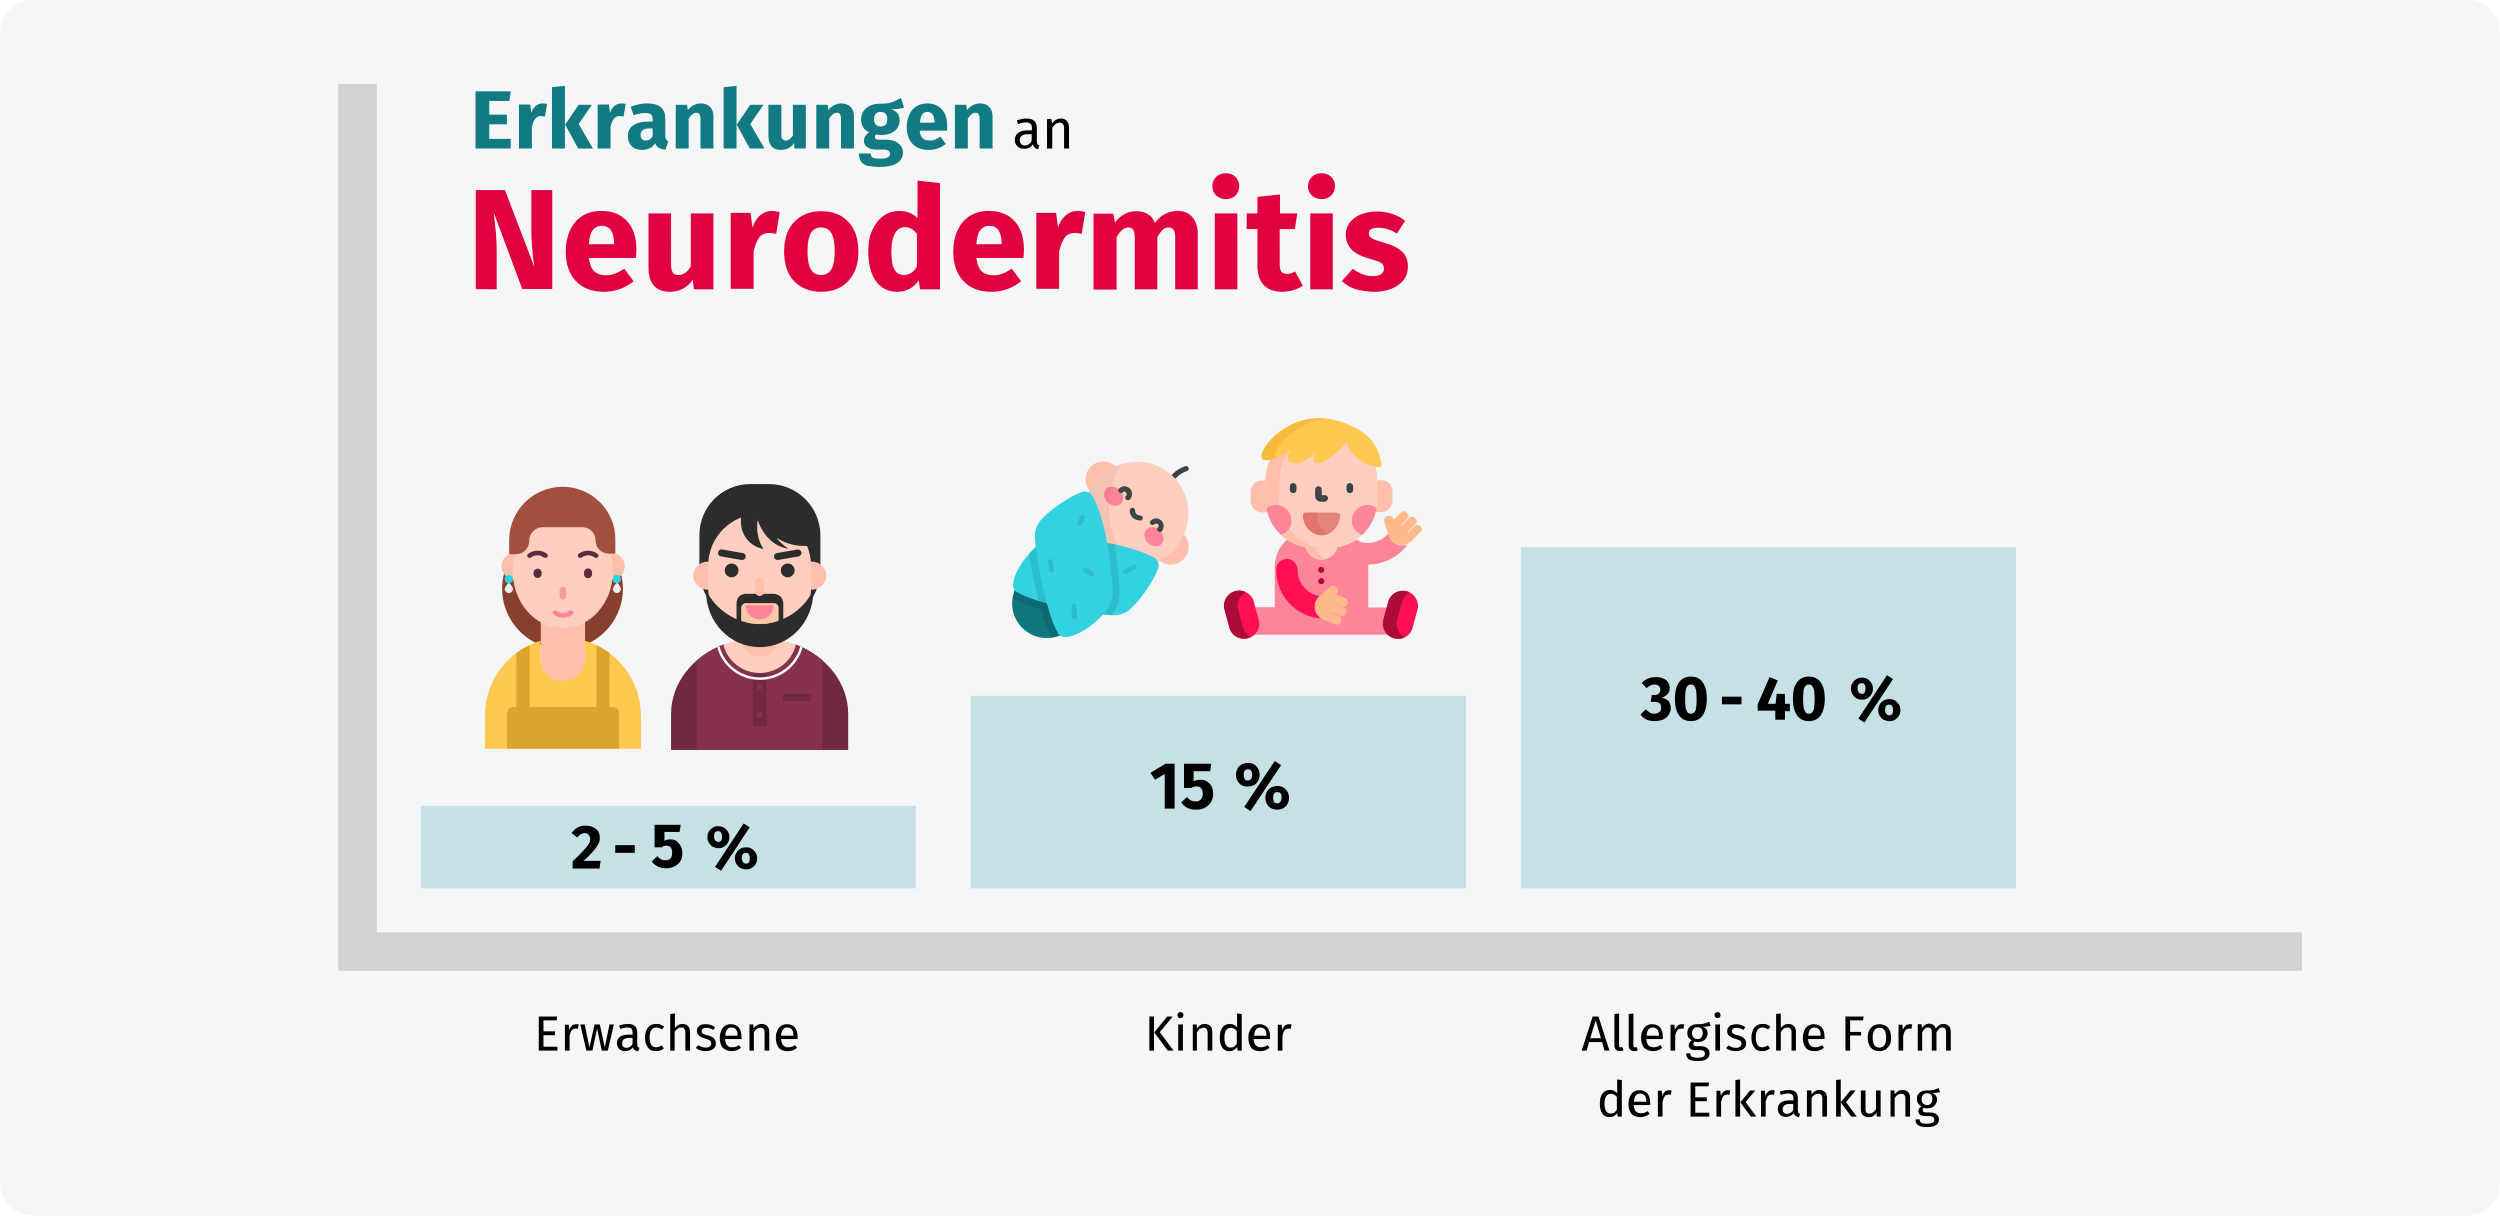 <?xml version="1.0" encoding="utf-8"?>
<!-- Generator: Adobe Illustrator 24.3.0, SVG Export Plug-In . SVG Version: 6.00 Build 0)  -->
<svg version="1.1" id="Ebene_1" xmlns="http://www.w3.org/2000/svg" xmlns:xlink="http://www.w3.org/1999/xlink" x="0px" y="0px"
	 viewBox="0 0 909 442" style="enable-background:new 0 0 909 442;" xml:space="preserve">
<style type="text/css">
	.st0{fill:#FFFFFF;}
	.st1{fill:#F5F6F7;}
	.st2{fill:#117A83;}
	.st3{fill:#E0003F;}
	.st4{fill:#873F2E;}
	.st5{fill:#FFBFAB;}
	.st6{fill:#FFC850;}
	.st7{fill:#DBA42E;}
	.st8{fill:#FFCEBF;}
	.st9{fill:#EDEDED;}
	.st10{fill:#33D2E1;}
	.st11{fill:#EEA0A0;}
	.st12{fill:#5A2C42;}
	.st13{fill:#FE8598;}
	.st14{fill:#A34F3E;}
	.st15{fill:#70293F;}
	.st16{fill:#87324C;}
	.st17{fill:#2C2C2C;}
	.st18{fill:#FDC8A8;}
	.st19{fill:#3D4446;}
	.st20{fill:#E5837C;}
	.st21{fill:#E1756A;}
	.st22{fill:#F7BB3C;}
	.st23{fill:#FF1053;}
	.st24{fill:#AC0B38;}
	.st25{fill:#FFB98A;}
	.st26{opacity:0.1;fill:#FFBFAB;enable-background:new    ;}
	.st27{fill:#10767E;}
	.st28{opacity:0.1;enable-background:new    ;}
	.st29{opacity:5.000000e-02;enable-background:new    ;}
	.st30{opacity:0.1;fill:#33D2E1;enable-background:new    ;}
	.st31{opacity:0.1;}
	.st32{fill:#C5E1E6;}
	.st33{fill:#D2D2D2;}
</style>
<g id="Page-1">
	<g id="Illustrationen" transform="translate(0, -25486)">
		<g id="neurodermtis-definition" transform="translate(0, 25486)">
			<rect id="Rectangle" class="st0" width="909" height="442"/>
			<g id="Group-3">
				<g id="Mask">
					<path id="path-1" class="st1" d="M12,0h885c6.6,0,12,5.4,12,12v418c0,6.6-5.4,12-12,12H12c-6.6,0-12-5.4-12-12V12
						C0,5.4,5.4,0,12,0z"/>
				</g>
				<g id="Erkrankungen-Clipped">
					<g id="path-1_2_">
					</g>
					<path id="Erkrankungen" class="st2" d="M185.7,54v-3.5h-7.8v-5.3h6.4v-3.5h-6.4v-5h7.3l0.5-3.5h-12.8V54H185.7z M193.4,54v-7.9
						c0.3-1.3,0.7-2.3,1.2-2.9c0.5-0.7,1.2-1,2.1-1c0.4,0,0.8,0.1,1.4,0.2l0,0l0.8-4.6c-0.5-0.1-1-0.2-1.6-0.2
						c-0.9,0-1.7,0.3-2.5,0.9c-0.7,0.6-1.3,1.5-1.6,2.6l0,0l-0.4-3.1h-4.1v16H193.4z M205.4,54V31.2l-4.7,0.5V54H205.4z M215.6,54
						l-5.2-8.9l4.8-7h-4.8l-4.9,7.2l4.7,8.7H215.6z M222,54v-7.9c0.3-1.3,0.7-2.3,1.2-2.9c0.5-0.7,1.2-1,2.1-1
						c0.4,0,0.8,0.1,1.4,0.2l0,0l0.8-4.6c-0.5-0.1-1-0.2-1.6-0.2c-0.9,0-1.7,0.3-2.5,0.9c-0.7,0.6-1.3,1.5-1.6,2.6l0,0l-0.4-3.1
						h-4.1v16H222z M233.4,54.5c2.2,0,3.8-0.8,4.8-2.4c0.3,0.8,0.8,1.3,1.4,1.7c0.6,0.3,1.4,0.6,2.4,0.6l0,0l1-3.1
						c-0.4-0.1-0.7-0.4-0.8-0.6c-0.2-0.3-0.3-0.7-0.3-1.3l0,0v-6.2c0-1.9-0.5-3.3-1.6-4.2s-2.7-1.4-5-1.4c-0.9,0-1.9,0.1-2.9,0.3
						s-2.1,0.5-3.1,0.9l0,0l1.1,3.1c0.8-0.3,1.5-0.5,2.3-0.6c0.7-0.2,1.4-0.2,1.9-0.2c1,0,1.7,0.2,2.1,0.5c0.4,0.3,0.6,1,0.6,1.9
						l0,0v0.7h-1.6c-2.4,0-4.3,0.5-5.5,1.4c-1.3,0.9-1.9,2.2-1.9,4c0,1.5,0.5,2.7,1.4,3.6C230.5,54,231.8,54.5,233.4,54.5z
						 M234.8,51.1c-0.6,0-1-0.2-1.4-0.5c-0.3-0.4-0.5-0.8-0.5-1.5c0-0.8,0.3-1.4,0.8-1.8s1.3-0.6,2.4-0.6l0,0h1.2v2.8
						C236.7,50.6,235.8,51.1,234.8,51.1z M250.4,54V43.1c0.9-1.4,1.8-2.1,2.8-2.1c0.5,0,0.9,0.2,1.1,0.5c0.2,0.3,0.4,0.9,0.4,1.7
						l0,0V54h4.7V42.4c0-1.5-0.4-2.7-1.2-3.5s-1.9-1.3-3.2-1.3c-1,0-1.9,0.2-2.7,0.6s-1.5,1-2.2,1.8l0,0l-0.3-1.9h-4.1V54H250.4z
						 M267.8,54V31.2l-4.7,0.5V54H267.8z M278,54l-5.2-8.9l4.8-7h-4.8l-4.9,7.2l4.7,8.7H278z M283.9,54.5c2.1,0,3.7-0.8,4.8-2.5l0,0
						l0.2,2h4.1V38.1h-4.7v11.1c-0.7,1.2-1.6,1.9-2.6,1.9c-0.5,0-0.9-0.2-1.2-0.5s-0.4-0.9-0.4-1.6l0,0V38.1h-4.7v11.4
						c0,1.6,0.4,2.8,1.1,3.7C281.3,54.1,282.4,54.5,283.9,54.5z M301.5,54V43.1c0.9-1.4,1.8-2.1,2.8-2.1c0.5,0,0.9,0.2,1.1,0.5
						s0.4,0.9,0.4,1.7l0,0V54h4.7V42.4c0-1.5-0.4-2.7-1.2-3.5s-1.9-1.3-3.2-1.3c-1,0-1.9,0.2-2.7,0.6s-1.5,1-2.2,1.8l0,0l-0.3-1.9
						h-4.1V54H301.5z M320,60.7c2.7,0,4.8-0.5,6.2-1.4c1.4-0.9,2.1-2.2,2.1-3.9c0-0.9-0.2-1.7-0.8-2.4c-0.5-0.7-1.2-1.2-2.1-1.6
						c-0.9-0.4-2-0.6-3.2-0.6l0,0h-2.4c-0.7,0-1.2-0.1-1.4-0.3c-0.2-0.2-0.3-0.4-0.3-0.7c0-0.2,0-0.4,0.1-0.5
						c0.1-0.2,0.2-0.3,0.4-0.4c0.6,0.1,1.2,0.2,1.8,0.2c1.4,0,2.5-0.2,3.6-0.7c1-0.5,1.8-1.1,2.3-1.9c0.5-0.8,0.8-1.7,0.8-2.7
						s-0.2-1.9-0.7-2.5s-1.2-1.2-2.3-1.6c2,0,3.6-0.2,4.6-0.6l0,0l-1.1-3.5c-1.2,0.7-2.3,1.2-3.4,1.6c-1.1,0.4-2.5,0.5-4.1,0.5
						c-2.1,0-3.8,0.5-5.1,1.6c-1.3,1.1-1.9,2.5-1.9,4.2c0,1,0.2,1.9,0.7,2.7c0.4,0.7,1.2,1.4,2.2,1.9c-0.6,0.4-1,0.8-1.4,1.4
						c-0.3,0.5-0.5,1.1-0.5,1.7c0,0.9,0.4,1.7,1.2,2.3s2,0.9,3.7,0.9l0,0h2.3c0.8,0,1.3,0.1,1.7,0.4c0.4,0.3,0.6,0.7,0.6,1.1
						c0,0.6-0.2,1-0.8,1.3c-0.5,0.3-1.4,0.5-2.7,0.5c-0.9,0-1.7-0.1-2.2-0.2s-0.8-0.3-1-0.6s-0.3-0.7-0.3-1.1l0,0h-4.3
						c0,1.1,0.2,2.1,0.7,2.8c0.4,0.7,1.2,1.3,2.4,1.7C316.5,60.5,318,60.7,320,60.7z M320.2,46c-0.7,0-1.3-0.2-1.8-0.7
						c-0.4-0.5-0.6-1.1-0.6-2c0-0.8,0.2-1.5,0.6-1.9c0.4-0.5,1-0.7,1.8-0.7c1.6,0,2.4,0.9,2.4,2.6c0,0.9-0.2,1.6-0.6,2.1
						C321.6,45.8,321,46,320.2,46z M337.7,54.5c2.3,0,4.4-0.7,6.2-2.2l0,0l-2-2.6c-0.7,0.5-1.4,0.8-2,1.1c-0.6,0.2-1.2,0.3-1.9,0.3
						c-1.1,0-1.9-0.3-2.5-0.8s-1-1.5-1.1-2.8l0,0h9.9c0.1-0.5,0.1-1,0.1-1.7c0-2.6-0.6-4.6-1.9-6s-3.1-2.2-5.4-2.2
						c-1.6,0-2.9,0.4-4,1.1s-2,1.8-2.5,3.1c-0.6,1.3-0.9,2.7-0.9,4.4c0,2.6,0.7,4.6,2.1,6.1S335.1,54.5,337.7,54.5z M339.8,44.6
						h-5.3c0.1-1.4,0.4-2.4,0.8-3s1.1-0.9,1.9-0.9c1.7,0,2.5,1.2,2.6,3.7l0,0V44.6z M351.9,54V43.1c0.9-1.4,1.8-2.1,2.8-2.1
						c0.5,0,0.9,0.2,1.1,0.5s0.4,0.9,0.4,1.7l0,0V54h4.7V42.4c0-1.5-0.4-2.7-1.2-3.5s-1.9-1.3-3.2-1.3c-1,0-1.9,0.2-2.7,0.6
						c-0.8,0.4-1.5,1-2.2,1.8l0,0l-0.3-1.9h-4.1V54H351.9z"/>
				</g>
				<g id="an-Clipped">
					<g id="path-1_4_">
					</g>
					<path id="an" d="M377.5,54.2l0.4-1.3c-0.3-0.1-0.5-0.3-0.7-0.5c-0.1-0.2-0.2-0.5-0.2-1l0,0v-4.8c0-1.1-0.3-2-0.9-2.6
						s-1.5-0.9-2.8-0.9c-1.1,0-2.3,0.2-3.6,0.7l0,0l0.5,1.3c1.1-0.4,2.1-0.6,2.8-0.6c0.7,0,1.3,0.2,1.7,0.5c0.4,0.3,0.5,0.9,0.5,1.6
						l0,0v0.8h-1.6c-1.5,0-2.6,0.3-3.4,0.9c-0.8,0.6-1.2,1.5-1.2,2.6c0,0.9,0.3,1.7,0.9,2.3s1.4,0.9,2.5,0.9c1.4,0,2.4-0.5,3.1-1.6
						c0.2,0.5,0.4,0.9,0.7,1.1C376.5,54,376.9,54.2,377.5,54.2L377.5,54.2z M372.7,52.9c-0.6,0-1.1-0.2-1.4-0.5s-0.5-0.8-0.5-1.4
						c0-1.4,1-2.2,2.9-2.2l0,0h1.4v2.4C374.6,52.3,373.7,52.9,372.7,52.9z M382.6,54v-7.5c0.4-0.6,0.8-1.1,1.2-1.4s0.9-0.5,1.5-0.5
						c0.5,0,1,0.2,1.2,0.5s0.4,0.8,0.4,1.6l0,0V54h1.8v-7.6c0-1-0.3-1.8-0.8-2.4c-0.5-0.6-1.3-0.9-2.2-0.9c-0.7,0-1.3,0.2-1.8,0.5
						c-0.6,0.3-1,0.8-1.4,1.3l0,0l-0.2-1.6h-1.6V54H382.6z"/>
				</g>
				<g id="Neurodermitis-Clipped">
					<g id="path-1_5_">
					</g>
					<path id="Neurodermitis" class="st3" d="M180.6,105.2V92c0-2.9-0.1-5.4-0.3-7.5s-0.5-4.5-0.8-7.3l0,0l10.4,27.9h10.9v-36h-7.6
						v14.6c0,4.2,0.4,8.7,1.1,13.4l0,0l-10.7-28H173v36L180.6,105.2L180.6,105.2z M219.6,106.1c4,0,7.5-1.3,10.8-3.8l0,0l-3.4-4.6
						c-1.2,0.8-2.3,1.4-3.4,1.8c-1,0.4-2.1,0.6-3.2,0.6c-1.8,0-3.3-0.5-4.3-1.4s-1.7-2.6-2-4.9l0,0h17.1c0.1-0.8,0.2-1.8,0.2-3
						c0-4.4-1.1-7.9-3.4-10.4c-2.3-2.5-5.4-3.7-9.4-3.7c-2.7,0-5,0.6-7,1.9s-3.4,3.1-4.4,5.3c-1,2.2-1.5,4.8-1.5,7.6
						c0,4.4,1.2,8,3.6,10.6C211.7,104.7,215.2,106.1,219.6,106.1z M223.3,88.8h-9.2c0.2-2.4,0.6-4.1,1.4-5.1s1.9-1.6,3.3-1.6
						c2.9,0,4.4,2.1,4.5,6.3l0,0V88.8z M243.5,106.1c3.6,0,6.4-1.5,8.4-4.4l0,0l0.4,3.5h7.1V77.6h-8.2v19.2
						c-1.2,2.1-2.7,3.2-4.5,3.2c-0.9,0-1.6-0.3-2-0.8s-0.7-1.5-0.7-2.8l0,0V77.6h-8.2v19.8c0,2.7,0.6,4.9,1.9,6.4
						C239,105.3,240.9,106.1,243.5,106.1z M274,105.2V91.5c0.5-2.3,1.2-3.9,2-5.1c0.8-1.1,2.1-1.7,3.7-1.7c0.6,0,1.5,0.1,2.5,0.4
						l0,0l1.3-8c-0.8-0.2-1.8-0.4-2.8-0.4c-1.6,0-3,0.5-4.3,1.6s-2.2,2.6-2.8,4.5l0,0l-0.7-5.4h-7.2V105h8.3V105.2z M298.6,106.1
						c2.8,0,5.2-0.6,7.2-1.8c2-1.2,3.6-2.9,4.7-5.1s1.6-4.8,1.6-7.7c0-4.6-1.2-8.3-3.6-10.8c-2.4-2.6-5.7-3.9-9.9-3.9
						c-2.8,0-5.2,0.6-7.2,1.8c-2,1.2-3.6,2.9-4.7,5.1s-1.6,4.8-1.6,7.7c0,4.6,1.2,8.3,3.6,10.8S294.4,106.1,298.6,106.1z M298.6,100
						c-1.7,0-3-0.7-3.8-2.1s-1.2-3.6-1.2-6.6c0-2.9,0.4-5.1,1.2-6.5s2.1-2.1,3.7-2.1c1.7,0,3,0.7,3.8,2.1s1.2,3.6,1.2,6.6
						c0,2.9-0.4,5.1-1.2,6.5S300.2,100,298.6,100z M326.2,106.1c3.3,0,5.9-1.4,7.9-4.1l0,0l0.4,3.2h7.3V66.6l-8.2-0.9v13.6
						c-1.7-1.7-3.9-2.6-6.6-2.6c-2.2,0-4.2,0.6-5.9,1.9c-1.7,1.2-3,3-4,5.2s-1.4,4.7-1.4,7.5c0,4.6,0.9,8.2,2.7,10.8
						C320.2,104.7,322.8,106.1,326.2,106.1z M328.7,100c-1.5,0-2.6-0.6-3.4-1.9s-1.2-3.5-1.2-6.8c0-2.9,0.5-5.1,1.4-6.6
						s2.1-2.1,3.6-2.1c0.9,0,1.6,0.2,2.3,0.6c0.7,0.4,1.3,1,2,1.8l0,0v11.9C332.2,99,330.6,100,328.7,100z M360.5,106.1
						c4,0,7.5-1.3,10.8-3.8l0,0l-3.4-4.6c-1.2,0.8-2.3,1.4-3.4,1.8c-1,0.4-2.1,0.6-3.2,0.6c-1.8,0-3.3-0.5-4.3-1.4s-1.7-2.6-2-4.9
						l0,0h17.1c0.1-0.8,0.2-1.8,0.2-3c0-4.4-1.1-7.9-3.4-10.4s-5.4-3.7-9.4-3.7c-2.7,0-5,0.6-7,1.9s-3.4,3.1-4.4,5.3
						c-1,2.2-1.5,4.8-1.5,7.6c0,4.4,1.2,8,3.6,10.6C352.6,104.7,356,106.1,360.5,106.1z M364.2,88.8H355c0.2-2.4,0.6-4.1,1.4-5.1
						s1.9-1.6,3.3-1.6c2.9,0,4.4,2.1,4.5,6.3l0,0L364.2,88.8L364.2,88.8z M385.1,105.2V91.5c0.5-2.3,1.2-3.9,2-5.1
						c0.8-1.1,2.1-1.7,3.7-1.7c0.6,0,1.5,0.1,2.5,0.4l0,0l1.3-8c-0.8-0.2-1.8-0.4-2.8-0.4c-1.6,0-3,0.5-4.3,1.6s-2.2,2.6-2.8,4.5
						l0,0l-0.7-5.4h-7.2V105h8.3V105.2z M406,105.2V86.3c0.6-1.2,1.3-2.1,2-2.7s1.4-0.9,2.3-0.9c1.6,0,2.3,1.2,2.3,3.7l0,0v18.8h8.2
						V86.3c0.6-1.2,1.3-2.1,1.9-2.7s1.4-0.9,2.3-0.9c1.6,0,2.3,1.2,2.3,3.7l0,0v18.8h8.2V85c0-2.6-0.7-4.6-2-6.1s-3.1-2.2-5.3-2.2
						c-1.7,0-3.3,0.4-4.6,1.1c-1.3,0.7-2.6,1.8-3.7,3.3c-0.5-1.4-1.3-2.5-2.5-3.2s-2.5-1.1-4-1.1c-1.7,0-3.1,0.3-4.4,1
						s-2.5,1.7-3.6,3.1l0,0l-0.6-3.2h-7.2v27.6h8.4V105.2z M445.7,72.4c1.4,0,2.6-0.4,3.5-1.3s1.4-2,1.4-3.4s-0.5-2.5-1.4-3.4
						s-2.1-1.3-3.5-1.3s-2.6,0.4-3.5,1.3c-0.9,0.9-1.4,2-1.4,3.4s0.5,2.5,1.4,3.4C443.2,71.9,444.3,72.4,445.7,72.4z M449.9,105.2
						V77.6h-8.2v27.6H449.9z M466.2,106.1c1.3,0,2.6-0.2,4-0.6c1.3-0.4,2.5-0.9,3.5-1.6l0,0l-2.8-5.2c-1,0.6-2,0.9-3,0.9
						c-0.9,0-1.6-0.3-2-0.8c-0.4-0.6-0.6-1.5-0.6-2.8l0,0V83.3h5.5l0.9-5.7h-6.3v-6.9l-8.2,0.9v6h-3.9v5.7h3.9v12.8
						C457.1,102.7,460.1,106,466.2,106.1z M480.5,72.4c1.4,0,2.6-0.4,3.5-1.3s1.4-2,1.4-3.4s-0.5-2.5-1.4-3.4s-2.1-1.3-3.5-1.3
						s-2.6,0.4-3.5,1.3c-0.9,0.9-1.4,2-1.4,3.4s0.5,2.5,1.4,3.4C477.9,71.9,479.1,72.4,480.5,72.4z M484.6,105.2V77.6h-8.2v27.6
						H484.6z M499.7,106.1c2.3,0,4.4-0.4,6.2-1.1c1.9-0.7,3.3-1.8,4.4-3.1c1.1-1.4,1.6-3,1.6-4.9c0-2.4-0.7-4.2-2.1-5.5
						s-3.5-2.4-6.4-3.2c-1.7-0.5-2.9-0.9-3.7-1.2c-0.8-0.3-1.3-0.7-1.6-1c-0.3-0.3-0.4-0.8-0.4-1.3c0-0.7,0.3-1.2,0.9-1.5
						s1.4-0.5,2.5-0.5c2.3,0,4.6,0.7,6.8,2.1l0,0l3-4.6c-1.3-1.1-2.8-1.9-4.6-2.5s-3.6-0.9-5.6-0.9c-2.3,0-4.2,0.4-6,1.1s-3,1.8-4,3
						c-0.9,1.3-1.4,2.7-1.4,4.3c0,2.1,0.7,3.9,2,5.3s3.4,2.5,6.1,3.3c1.7,0.5,3,0.9,3.8,1.2c0.8,0.3,1.3,0.7,1.6,1.1
						c0.3,0.4,0.4,0.9,0.4,1.6c0,0.8-0.4,1.5-1.1,1.9c-0.7,0.5-1.7,0.7-2.9,0.7c-2.6,0-5-0.9-7.3-2.7l0,0l-4,4.5
						c1.4,1.3,3.1,2.3,5.1,3C495.2,105.7,497.4,106.1,499.7,106.1z"/>
				</g>
				<g id="woman-Clipped" transform="translate(176, 177)">
					<g id="woman">
						<g id="Group">
							<g transform="translate(0.132, 0)">
								<path id="Path" class="st4" d="M38.4,24.9h-2.6H9L7.3,31c-4,14,6.5,28,21.1,28s25.1-13.9,21.1-28l-1.7-6.1H38.4z"/>
								<polygon id="Path_1_" class="st5" points="20.5,38.2 36.6,38.2 36.6,75.3 20.5,75.3 								"/>
								<g id="Path_2_" transform="translate(0, 55.966)">
									<path class="st6" d="M36.6,0v6.5c0,4.4-3.6,8.1-8.1,8.1s-8.1-3.6-8.1-8.1V0C8.7,3.5,0.2,14.4,0.2,27.2v12.1h8V26.4
										c0-1.3,1.1-2.4,2.4-2.4h35.9c1.3,0,2.4,1.1,2.4,2.4v12.9h8V27.2C56.9,14.4,48.3,3.5,36.6,0z"/>
									<path class="st7" d="M45.5,24V4.5c-1.5-1.1-3.1-2.1-4.8-2.9V24H16.4V1.6c-1.7,0.8-3.3,1.8-4.8,2.9V24h-1
										c-1.3,0-2.4,1.1-2.4,2.4v12.9h20.4H49V26.4c0-1.3-1.1-2.4-2.4-2.4H45.5z"/>
								</g>
								<g transform="translate(6.218, 10.078)">
									<ellipse id="Oval" class="st5" cx="39.9" cy="18.8" rx="4.9" ry="4.9"/>
									<ellipse id="Oval_1_" class="st5" cx="4.9" cy="18.8" rx="4.9" ry="4.9"/>
									<ellipse id="Oval_2_" class="st8" cx="22.3" cy="20.7" rx="18.2" ry="20.6"/>
									<g transform="translate(40.312, 21.872)">
										<path id="Path_3_" class="st9" d="M3.1,5.2c0,0.8-0.7,1.5-1.5,1.5S0.2,6,0.2,5.2s1.5-2.4,1.5-2.4S3.1,4.4,3.1,5.2z"/>
										<circle id="Oval_3_" class="st10" cx="1.6" cy="1.6" r="1.5"/>
									</g>
									<g transform="translate(1.072, 21.872)">
										<path id="Path_4_" class="st9" d="M3.1,5.2c0,0.8-0.7,1.5-1.5,1.5S0.1,6,0.1,5.2s1.5-2.4,1.5-2.4S3.1,4.4,3.1,5.2z"/>
										<circle id="Oval_4_" class="st10" cx="1.6" cy="1.6" r="1.5"/>
									</g>
								</g>
								<g transform="translate(15.439, 23.158)">
									<path id="Path_5_" class="st11" d="M13.1,17.9c-0.7,0-1.2-0.5-1.2-1.2v-2.3c0-0.7,0.5-1.2,1.2-1.2s1.2,0.5,1.2,1.2v2.3
										C14.3,17.4,13.7,17.9,13.1,17.9z"/>
									<g transform="translate(18.441, 0)">
										<ellipse id="Oval_5_" class="st12" cx="3.8" cy="8.3" rx="1.5" ry="1.8"/>
										<path id="Path_6_" class="st12" d="M6.7,2.7c-0.2,0-0.4-0.1-0.6-0.2c-1.3-1-3.2-1-4.5,0c-0.4,0.3-1,0.3-1.3-0.1
											S0,1.5,0.4,1.2c2-1.5,4.9-1.5,6.8,0C8,1.7,7.5,2.7,6.7,2.7z"/>
									</g>
									<g>
										<ellipse id="Oval_6_" class="st12" cx="3.9" cy="8.3" rx="1.5" ry="1.7"/>
										<path id="Path_7_" class="st12" d="M6.7,2.7c-0.2,0-0.4-0.1-0.6-0.2c-1.3-1-3.2-1-4.5,0c-0.4,0.3-1,0.3-1.3-0.1
											S0.1,1.5,0.5,1.2c2-1.5,4.9-1.5,6.8,0C8,1.7,7.5,2.7,6.7,2.7L6.7,2.7z"/>
									</g>
									<path id="Path_8_" class="st13" d="M10.3,21.8c0.2,0,0.4,0.1,0.6,0.2c1.3,1,3.2,1,4.5,0c0.4-0.3,1-0.3,1.3,0.1
										s0.3,0.9-0.1,1.2c-2,1.5-4.9,1.5-6.8,0C9,22.8,9.5,21.8,10.3,21.8L10.3,21.8z"/>
								</g>
								<path id="Path_9_" class="st14" d="M28.4,0C17.7,0,9,8.7,9,19.4v5.1h2.5c2.7,0,4.8-2.2,4.8-4.8v-0.2c0-2.6,2.2-4.8,4.8-4.8
									h14.5c2.7,0,4.8,2.1,4.8,4.8s2.3,4.9,5,4.8h2.2v-4.9C47.8,8.7,39.1,0,28.4,0z"/>
							</g>
						</g>
					</g>
				</g>
				<g id="man-Clipped" transform="translate(244, 176)">
					<g id="man">
						<g id="Group_1_">
							<path id="Path_10_" class="st15" d="M45.4,58.4H19C7.8,62.7,0,72.4,0,83.6v13.1h64.4V83.6C64.4,72.4,56.6,62.7,45.4,58.4z"/>
							<path id="Path_11_" class="st16" d="M45.4,58.4c-1.5,6.1-6.9,10.3-13.2,10.3S20.5,64.4,19,58.4c-3.5,1.3-6.8,3.3-9.7,5.8
								v32.5h45.8V64.1C52.2,61.7,48.9,59.7,45.4,58.4L45.4,58.4z"/>
							<polygon id="Path_12_" class="st15" points="29.7,62.7 34.8,62.7 34.8,88.2 29.7,88.2 							"/>
							<path id="Path_13_" class="st0" d="M47,59c-1.8,6.7-7.8,11.3-14.7,11.3s-13-4.7-14.7-11.3c-0.3,0.1-0.5,0.2-0.8,0.4
								c1.9,7,8.3,11.8,15.5,11.8s13.6-4.8,15.5-11.8C47.5,59.3,47.2,59.1,47,59z"/>
							<path id="Path_14_" class="st8" d="M45.4,58.4c-1.5,6.1-6.9,10.3-13.2,10.3S20.5,64.4,19,58.4C27.5,55.2,36.9,55.2,45.4,58.4
								L45.4,58.4z"/>
							<path id="Path_15_" class="st5" d="M32.2,62.7c-3.7,0-6.8-3-6.8-6.8v-6.8H39V56C39,59.7,36,62.7,32.2,62.7z"/>
							<circle id="Oval_7_" class="st16" cx="32.2" cy="73.8" r="1"/>
							<circle id="Oval_8_" class="st16" cx="32.2" cy="83.9" r="1"/>
							<polygon id="Path_16_" class="st15" points="40.7,76.3 50.9,76.3 50.9,78.9 40.7,78.9 							"/>
							<path id="Path_17_" class="st17" d="M28.8,0h6.8c10.3,0,18.7,8.4,18.7,18.7v11.9c0,12.2-9.9,22-22,22s-22-9.9-22-22V18.7
								C10.2,8.4,18.5,0,28.8,0L28.8,0z"/>
							<path id="Path_18_" class="st5" d="M48.8,38.4h2.5c2.8,0,5.1-2.3,5.1-5.1s-2.3-5.1-5.1-5.1h-2.5c-2.8,0-5.1,2.3-5.1,5.1
								C43.7,36.1,45.9,38.4,48.8,38.4L48.8,38.4z"/>
							<path id="Path_19_" class="st5" d="M15.7,38.4h-2.5c-2.8,0-5.1-2.3-5.1-5.1s2.3-5.1,5.1-5.1h2.5c2.8,0,5.1,2.3,5.1,5.1
								C20.8,36.1,18.5,38.4,15.7,38.4L15.7,38.4z"/>
							<path id="Path_20_" class="st8" d="M32.2,56.8c-10.3,0-18.6-8.4-18.7-18.7v-8.5c0-10.3,8.4-18.7,18.7-18.7
								s18.6,8.4,18.7,18.7v8.5C50.8,48.4,42.5,56.8,32.2,56.8z"/>
							<g transform="translate(12.718, 2.1)">
								<circle id="Oval_9_" class="st17" cx="9.3" cy="29.3" r="2.5"/>
								<circle id="Oval_10_" class="st17" cx="29.7" cy="29.3" r="2.5"/>
								<path id="Path_21_" class="st17" d="M33.7,24.2l-7.5,1.3c-0.7,0.1-1.3-0.3-1.5-1c-0.1-0.7,0.3-1.3,1-1.5l7.5-1.3
									c0.7-0.1,1.3,0.3,1.5,1C34.8,23.4,34.3,24,33.7,24.2L33.7,24.2z"/>
								<path id="Path_22_" class="st17" d="M12.9,25.5l-7.5-1.3c-0.7-0.1-1.2-0.8-1-1.5c0.1-0.7,0.8-1.2,1.5-1l7.5,1.3
									c0.7,0.1,1.2,0.8,1,1.5S13.6,25.6,12.9,25.5z"/>
								<path id="Path_23_" class="st17" d="M20.5,0.1h-2.7v4.6c0,8.7,5.4,15.9,12.2,16.7c-1.7-1-3.2-2.4-4.4-4c2.9,1.9,6.3,3,9.8,3
									h2.7v-2.7C38.2,8,30.3,0.1,20.5,0.1L20.5,0.1z"/>
								<path id="Path_24_" class="st17" d="M19.5,48.8C11.2,48.7,3.6,43.9,0,36.4v0.5c0,11.2,8.7,20.3,19.5,20.3S39,48.1,39,36.9
									v-0.5C35.4,43.9,27.8,48.7,19.5,48.8L19.5,48.8z"/>
							</g>
							<path id="Path_25_" class="st18" d="M31.4,42.4h1.7c3.7,0,6.8,3,6.8,6.8c-4.8,2.3-10.4,2.3-15.3,0
								C24.6,45.4,27.6,42.4,31.4,42.4L31.4,42.4z"/>
							<path id="Path_26_" class="st13" d="M37.3,44.1c0,2.8-2.3,5.1-5.1,5.1s-5.1-2.3-5.1-5.1H37.3z"/>
							<path id="Path_27_" class="st17" d="M39.9,41c-0.8-0.8-2-1.2-3.1-1.1h-9.1c-1.2-0.1-2.3,0.3-3.1,1.1
								c-0.5,0.6-0.8,1.5-0.8,2.3v8.5h1.7V45c0-0.9,0.8-1.7,1.7-1.7h10.2c0.9,0,1.7,0.8,1.7,1.7v6.8h1.7v-8.5
								C40.7,42.4,40.4,41.6,39.9,41z"/>
							<path id="Path_28_" class="st5" d="M32.2,40.7c-0.9,0-1.7-0.8-1.7-1.7v-3.4c0-0.9,0.8-1.7,1.7-1.7s1.7,0.8,1.7,1.7V39
								C33.9,39.9,33.2,40.7,32.2,40.7z"/>
							<path id="Path_29_" class="st17" d="M31.3,15.7c0-5.5,2.9-10.2,6.9-11.8c-1-0.4-2-0.5-3.1-0.5c-5.5,0.1-9.8,4.7-9.7,10.2
								c-0.1,4.9,3.4,9.2,8.2,10C32.1,21.3,31.3,18.5,31.3,15.7z"/>
						</g>
					</g>
				</g>
				<g id="child02-Clipped" transform="translate(445, 152)">
					<g id="child02">
						<g id="Group_2_">
							<path id="Shape" class="st13" d="M12.5,73.5c0.4,1.4,0.2,2.8-0.5,4c-0.3,0.5-0.7,1-1.1,1.3h48.9c-0.4-0.4-0.8-0.8-1.1-1.3
								c-0.7-1.2-0.9-2.6-0.5-4l1.3-4.6h-7V54c0-0.2,0-0.5,0-0.7c5.7-0.1,11.1-2.8,14.3-7.4c-0.6,0.3-1.3,0.4-2,0.4
								c-1.3,0-2.5-0.5-3.4-1.4c-0.8-0.8-1.3-1.9-1.4-3.1c-2.4,2.9-6.4,4.3-10.2,3.3c-0.1,0-0.7-0.4-1.6-0.9c-2.8,1.9-6.2,3-9.9,3
								h-5.2c-3.7,0-7.1-1.1-10-3.1c-2.8,2.4-4.6,5.9-4.6,9.9v14.8h-7L12.5,73.5z M33.4,66.9c0.4-1.1,1.2-2,2.2-2.6l0,0l3-2.8
								c0.3-0.2,0.6-0.4,0.9-0.4c0.4,0,0.7,0.2,1,0.4l0.3,0.3c0.5,0.6,0.5,1.4-0.1,1.9l-0.5,0.4l0.2,0.1l3.6,1.3
								c0.6,0.2,1,1,0.7,1.6l-0.1,0.4c-0.2,0.5-0.7,0.8-1.2,0.8c-0.1,0-0.3,0-0.4-0.1L39.7,67l-0.2,0.5l4,1.5
								c0.3,0.1,0.6,0.3,0.7,0.7c0.1,0.3,0.2,0.6,0,1l-0.1,0.4c-0.2,0.5-0.7,0.8-1.2,0.8c-0.1,0-0.3,0-0.4-0.1l-4-1.5l-0.2,0.5
								l3.3,1.2c0.3,0.1,0.6,0.3,0.7,0.7c0.1,0.3,0.2,0.6,0,1l-0.1,0.4c-0.2,0.5-0.7,0.8-1.2,0.8c-0.1,0-0.3,0-0.4-0.1l-4.3-1.6
								C33.8,72.3,32.5,69.4,33.4,66.9L33.4,66.9z"/>
							<path id="Path_30_" class="st8" d="M38.1,47.2h-5.2c-1.1,0-2.2-0.1-3.2-0.3c0.6,2.6,3,4.6,5.8,4.6c2.9,0,5.3-2,5.8-4.6
								C40.3,47.1,39.2,47.2,38.1,47.2L38.1,47.2z"/>
							<path id="Path_31_" class="st5" d="M33.5,47.2h-0.6c-1.1,0-2.2-0.1-3.2-0.3c0.6,2.6,3,4.6,5.8,4.6c0.7,0,1.3-0.1,1.9-0.3
								C35.5,50.6,34,49.1,33.5,47.2L33.5,47.2z"/>
							<path id="Path_32_" class="st5" d="M15.4,29.8v-7.1l0,0h-1.6c-2.3,0-4.1,1.9-4.1,4.1v3.4c0,2.3,1.9,4.1,4.1,4.1H16
								C15.6,32.9,15.4,31.4,15.4,29.8z"/>
							<path id="Path_33_" class="st5" d="M57.2,22.6h-1.6l0,0v7.1c0,1.6-0.2,3.1-0.6,4.5h2.2c2.3,0,4.1-1.9,4.1-4.1v-3.4
								C61.4,24.5,59.5,22.6,57.2,22.6L57.2,22.6z"/>
							<path id="Path_34_" class="st8" d="M44.7,9.3c0-0.1-0.1-0.1-0.1-0.2l-0.1-0.3L44.4,9c-3.2,3.3-7.7,7.3-10.3,7.3
								c-0.6,0-1-0.2-1.2-0.5c-0.6-0.9,0.3-2.9,0.3-2.9L33,12.8c0,0-4.1,3.5-6.9,3.5c-0.4,0-0.7-0.1-1-0.2c-1-0.4-1.6-1-1.7-1.6
								c-0.2-1.3,1.7-2.8,1.7-2.8l-0.2-0.3c-0.1,0-4.7,2.7-8,3.5c-1.1,2.3-1.7,5-1.7,7.7v7.1c0,9.7,7.9,17.6,17.7,17.6h5.2
								c9.8,0,17.7-7.9,17.7-17.6c0,0,0-6.9,0-7.1c0-1.8-0.3-3.5-0.7-5.2C50.5,16.6,47,13.9,44.7,9.3L44.7,9.3z"/>
							<path id="Path_35_" class="st5" d="M20.2,22.7c0-3.8,1.2-7.4,3.2-10.4c-1.7,0.9-4.4,2.2-6.5,2.7c-1.1,2.3-1.7,5-1.7,7.7v7.1
								c0,1,0.1,2,0.2,2.9l0,0c0.9-0.7,2.1-1.1,3.4-1.1c0.5,0,1,0.1,1.4,0.2c-0.1-0.7-0.1-1.3-0.1-2C20.2,29.8,20.2,22.9,20.2,22.7z
								"/>
							<path id="Path_36_" class="st5" d="M23.7,40.2c-0.7,1.1-1.7,1.9-2.9,2.3l-0.1-0.1c3.2,3.1,7.5,5,12.3,5h5
								C32,47.4,26.9,44.6,23.7,40.2z"/>
							<g id="Path_37_" transform="translate(23.99, 23.52)">
								<path class="st19" d="M1.2,3.8C0.6,3.8,0,3.3,0,2.6V1.3c0-0.6,0.5-1.2,1.2-1.2c0.6,0,1.2,0.5,1.2,1.2v1.4
									C2.4,3.3,1.9,3.8,1.2,3.8z"/>
								<path class="st19" d="M21.8,3.8c-0.6,0-1.2-0.5-1.2-1.2V1.3c0-0.6,0.5-1.2,1.2-1.2c0.6,0,1.2,0.5,1.2,1.2v1.4
									C23,3.3,22.5,3.8,21.8,3.8z"/>
								<path class="st19" d="M12.7,6.9h-1.5c-1.1,0-2-0.9-2-2V2.5c0-0.6,0.5-1.2,1.2-1.2c0.6,0,1.2,0.5,1.2,1.2v2h1.1
									c0.6,0,1.2,0.5,1.2,1.2C13.8,6.3,13.3,6.9,12.7,6.9z"/>
							</g>
							<path id="Path_38_" class="st13" d="M18.9,31.6c-1.3,0-2.4,0.4-3.4,1.1c0.6,3.8,2.5,7.2,5.3,9.8c2.2-0.8,3.8-2.8,3.8-5.3
								C24.5,34.1,22,31.6,18.9,31.6L18.9,31.6z"/>
							<path id="Path_39_" class="st13" d="M52.2,31.6c-3.1,0-5.7,2.5-5.7,5.6c0,2.5,1.6,4.5,3.8,5.3c2.7-2.6,4.6-6,5.3-9.8
								C54.6,32,53.4,31.6,52.2,31.6L52.2,31.6z"/>
							<path id="Path_40_" class="st20" d="M35.5,42.6c-3.7,0-6.7-3.3-6.7-7.3c0-0.5,0.4-0.9,1-0.9h11.5c0.5,0,1,0.4,1,0.9
								C42.2,39.3,39.2,42.6,35.5,42.6z"/>
							<path id="Path_41_" class="st21" d="M33.8,35.3c0-0.5,0.4-0.9,1-0.9h-5c-0.5,0-1,0.4-1,0.9c0,4,3,7.3,6.7,7.3
								c0.9,0,1.7-0.2,2.5-0.5C35.5,41,33.8,38.4,33.8,35.3L33.8,35.3z"/>
							<path id="Path_42_" class="st6" d="M55.6,11.1c-1.7-3.4-4.5-6-8.3-7.8c-18.5-9.5-32,4.4-33.5,9.5C12.1,19.1,25,11.6,25,11.6
								s-4.1,3,0,4.7c2.9,1.2,8.1-3.4,8.1-3.4s-1.7,3.6,1,3.6c2.6,0,7-3.9,10.4-7.4c0,0.1,0.1,0.2,0.1,0.3c2.5,5.1,6.6,7.9,12,8.5
								c0,0,0,0,0.1,0c0.2,0,0.3-0.1,0.5-0.2c0.1-0.1,0.2-0.3,0.2-0.6C57.2,16,56.9,13.6,55.6,11.1z"/>
							<path id="Path_43_" class="st22" d="M18.8,12.8c1-3.6,8-11.5,18.5-12.6C24.1-1.2,15.1,8.7,13.9,12.8
								c-0.9,3.1,1.9,2.9,4.9,1.8C18.6,14.2,18.6,13.6,18.8,12.8z"/>
							<path id="Path_44_" class="st23" d="M12.7,73.4c0.8,2.9-1,5.9-3.9,6.7s-6-0.9-6.7-3.8l-1.8-6.6c-0.8-2.9,1-5.9,3.9-6.7
								s6,0.9,6.7,3.8L12.7,73.4z"/>
							<path id="Path_45_" class="st24" d="M7,76.2l-1.8-6.6c-0.7-2.5,0.6-5.1,2.8-6.3c-1.2-0.6-2.5-0.8-3.9-0.4
								c-2.9,0.8-4.7,3.8-3.9,6.7L2,76.2c0.8,2.9,3.8,4.6,6.7,3.8c0.4-0.1,0.7-0.2,1.1-0.4C8.5,79,7.5,77.8,7,76.2z"/>
							<path id="Path_46_" class="st23" d="M58,73.4c-0.8,2.9,1,5.9,3.9,6.7s6-0.9,6.7-3.8l1.8-6.6c0.8-2.9-1-5.9-3.9-6.7
								s-6,0.9-6.7,3.8L58,73.4z"/>
							<path id="Path_47_" class="st24" d="M63,73.4l1.8-6.6c0.4-1.5,1.5-2.8,2.8-3.4c-0.3-0.2-0.7-0.3-1.1-0.4
								c-2.9-0.8-6,0.9-6.7,3.8L58,73.4c-0.8,2.9,1,5.9,3.9,6.7c1.4,0.4,2.8,0.2,3.9-0.4C63.6,78.5,62.3,76,63,73.4L63,73.4z"/>
							<path id="Path_48_" class="st24" d="M35.4,56.3c-0.3,0-0.6-0.1-0.8-0.3s-0.3-0.5-0.3-0.8s0.1-0.6,0.3-0.8s0.5-0.3,0.8-0.3
								s0.6,0.1,0.8,0.3s0.3,0.5,0.3,0.8s-0.1,0.6-0.3,0.8S35.7,56.3,35.4,56.3z"/>
							<path id="Path_49_" class="st24" d="M35.4,60.4c-0.3,0-0.6-0.1-0.8-0.3s-0.3-0.5-0.3-0.8s0.1-0.6,0.3-0.8s0.5-0.3,0.8-0.3
								s0.6,0.1,0.8,0.3s0.3,0.5,0.3,0.8s-0.1,0.6-0.3,0.8C36,60.3,35.7,60.4,35.4,60.4z"/>
							<path id="Path_50_" class="st23" d="M33.4,66.9c0.3-0.8,0.8-1.5,1.5-2.1c-4.6-0.8-8.1-4.8-8.1-9.6c0-2.2-1.8-4-3.9-4
								c-2.2,0-3.9,1.8-3.9,4c0,9.5,7.4,17.2,16.6,17.7C33.6,71.7,32.6,69.2,33.4,66.9L33.4,66.9z"/>
							<path id="Path_51_" class="st25" d="M71.6,39.6l-0.3-0.3c-0.6-0.6-1.4-0.6-2,0L67,41.7l-0.2-0.2l2.9-2.9c0.6-0.6,0.6-1.4,0-2
								l-0.3-0.3c-0.6-0.6-1.4-0.6-2,0l-2.9,2.9L64.3,39l2.4-2.4c0.6-0.6,0.6-1.4,0-2l-0.3-0.3c-0.6-0.6-1.4-0.6-2,0L61.7,37l0,0
								l-0.1-0.4c-0.3-0.8-1.1-1.2-1.9-1l-0.4,0.1c-0.8,0.3-1.2,1.1-1,1.9l1.3,3.9c0.1,1.2,0.6,2.3,1.4,3.2c2,2,5.2,1.9,7.3-0.1
								l3.3-3.3C72.2,41.1,72.2,40.2,71.6,39.6L71.6,39.6z"/>
							<path id="Path_52_" class="st25" d="M42.5,74.2l0.1-0.4c0.3-0.7-0.1-1.5-0.8-1.8l-3.1-1.2l0.1-0.2l3.8,1.4
								c0.7,0.3,1.5-0.1,1.8-0.8l0.1-0.4c0.3-0.7-0.1-1.5-0.8-1.8l-3.8-1.4l0.1-0.2l3.1,1.2c0.7,0.3,1.5-0.1,1.8-0.8l0.1-0.4
								c0.3-0.7-0.1-1.5-0.8-1.8l-3.5-1.3l0,0L41,64c0.6-0.6,0.6-1.5,0.1-2.2l-0.3-0.3c-0.6-0.6-1.5-0.6-2.2-0.1l-3,2.8
								c-1,0.6-1.9,1.5-2.3,2.6c-1,2.6,0.4,5.6,3.1,6.6l4.3,1.6C41.4,75.3,42.2,74.9,42.5,74.2L42.5,74.2z"/>
						</g>
					</g>
				</g>
				<g id="child-Clipped" transform="translate(368, 160)">
					<g id="child">
						<g id="Group_3_">
							<path id="Path_53_" class="st19" d="M57.5,15.5c-0.2,0-0.5-0.1-0.7-0.3c-0.4-0.4-0.4-1,0-1.3l1.7-1.7C59.7,11,61.3,10,63,9.5
								c0.5-0.1,1,0.1,1.2,0.6c0.1,0.5-0.1,1-0.6,1.2c-1.4,0.4-2.7,1.2-3.7,2.2l-1.7,1.7C58,15.4,57.7,15.5,57.5,15.5z"/>
							<circle id="Oval_11_" class="st5" cx="33.2" cy="14.3" r="6.5"/>
							<circle id="Oval_12_" class="st26" cx="33.2" cy="14.3" r="6.5"/>
							<circle id="Oval_13_" class="st5" cx="57.7" cy="38.8" r="6.5"/>
							<circle id="Oval_14_" class="st26" cx="57.7" cy="38.8" r="6.5"/>
							<circle id="Oval_15_" class="st27" cx="12.6" cy="59.4" r="12.6"/>
							<path id="Path_54_" class="st28" d="M21.5,68.3c4.9-4.9,4.9-12.9,0-17.8s-12.9-4.9-17.8,0c-1.9,1.9-3.1,4.4-3.5,6.9
								c1,0.7,2.5,1.4,4.4,2.2c1.6,0.6,3.6,1.3,5.9,1.9c0.7,2.3,1.3,4.3,1.9,5.9c0.8,1.9,1.5,3.4,2.2,4.4
								C17.1,71.4,19.6,70.3,21.5,68.3z"/>
							
								<ellipse id="Oval_16_" transform="matrix(0.707 -0.707 0.707 0.707 -5.912 39.71)" class="st8" cx="45" cy="27" rx="19.3" ry="18.9"/>
							<g id="Oval_17_" transform="translate(31.987, 15.429)">
								
									<ellipse transform="matrix(0.707 -0.707 0.707 0.707 -2.08 4.936)" class="st13" cx="4.9" cy="5" rx="3.1" ry="3.8"/>
								
									<ellipse transform="matrix(0.707 -0.707 0.707 0.707 -8.199 19.636)" class="st13" cx="19.6" cy="19.7" rx="3.1" ry="3.8"/>
							</g>
							<g id="Path_55_" transform="translate(38.51, 16.809)">
								<path class="st19" d="M3.6,5.1C3.4,5.1,3.1,5,2.9,4.8c-0.4-0.4-0.4-1,0-1.3c0.2-0.2,0.3-0.4,0.3-0.6S3.1,2.4,2.9,2.3
									C2.8,2,2.5,1.9,2.3,1.9S1.8,2,1.7,2.2c-0.4,0.4-1,0.4-1.3,0C0,1.8,0,1.2,0.3,0.9C0.9,0.3,1.6,0,2.3,0s1.4,0.3,2,0.8
									c0.5,0.5,0.8,1.2,0.8,2c0,0.7-0.3,1.4-0.8,2C4.1,5,3.8,5.1,3.6,5.1z"/>
								<path class="st19" d="M15.2,16.6c-0.2,0-0.5-0.1-0.7-0.3c-0.4-0.4-0.4-1,0-1.3c0.2-0.2,0.3-0.4,0.3-0.6
									c0-0.2-0.1-0.5-0.3-0.6c-0.3-0.3-0.9-0.3-1.3,0c-0.4,0.4-1,0.4-1.3,0c-0.4-0.4-0.4-1,0-1.3c1.1-1.1,2.8-1.1,3.9,0
									c0.5,0.5,0.8,1.2,0.8,2c0,0.7-0.3,1.4-0.8,2C15.6,16.5,15.4,16.6,15.2,16.6z"/>
								<path class="st19" d="M7.8,12.4c-0.9,0-1.8-0.4-2.5-1c-0.7-0.7-1.1-1.7-1-2.7c0-0.5,0.5-0.9,1-0.9s0.9,0.5,0.9,1
									s0.1,0.9,0.5,1.3C7,10.4,7.5,10.6,8,10.6c0.5,0,1,0.4,1,0.9s-0.4,1-0.9,1C7.9,12.4,7.8,12.4,7.8,12.4z"/>
							</g>
							<path id="Path_56_" class="st29" d="M39.8,8.7c-3,0.9-5.8,2.5-8.2,4.9c-7.5,7.5-7.7,19.6-0.3,27c4.3,4.3,10.1,6,15.8,5.3
								C35.1,42,31.4,21.9,39.8,8.7z"/>
							<path id="Path_57_" class="st10" d="M16.3,35.5c7.7,0.1,25.1,1.9,35.1,7.1c1.6,0.8,2.3,2.7,1.6,4.3
								c-1.6,4.2-5.7,10.4-9.5,14.1c-1.9,1.9-4.5,2.9-7.2,2.7c-10.6-0.6-33.9-6-35.6-9.5s3.7-12.6,10.2-17.1
								C12.5,36,14.4,35.5,16.3,35.5z"/>
							<path id="Path_58_" class="st30" d="M16.3,35.5c7.7,0.1,25.1,1.9,35.1,7.1c1.6,0.8,2.3,2.7,1.6,4.3
								c-1.6,4.2-5.7,10.4-9.5,14.1c-1.9,1.9-4.5,2.9-7.2,2.7c-10.6-0.6-33.9-6-35.6-9.5s3.7-12.6,10.2-17.1
								C12.5,36,14.4,35.5,16.3,35.5z"/>
							<path id="Path_59_" class="st28" d="M10.9,37.1c-1.7,1.2-3.3,2.6-4.7,4.2C6.9,46.2,8,52,9.4,57.4c0.1,0.4,0.2,0.7,0.3,1.1
								c8.1,2.5,19.8,4.8,26.5,5.2c0.3-0.4,0.6-0.7,0.8-1.1c1.4-2,2.1-4.4,2.1-7c0-3.3-0.5-10.2-1.8-17.7c-8-1.7-16.3-2.4-21-2.5
								C14.4,35.5,12.5,36,10.9,37.1z"/>
							<path id="Path_60_" class="st10" d="M36.5,55.7c-0.1-7.7-1.9-25.1-7.1-35.1c-0.8-1.6-2.7-2.3-4.3-1.6
								c-4.2,1.6-10.4,5.7-14.1,9.5c-1.9,1.9-2.9,4.5-2.7,7.2c0.6,10.6,6,33.9,9.5,35.6s12.6-3.7,17.1-10.2
								C36,59.5,36.5,57.6,36.5,55.7z"/>
							<g transform="translate(13.046, 27.346)" class="st31">
								<path id="Shape_1_" d="M1.4,20.9c-0.4,0-0.8-0.3-0.9-0.8C0.4,19.8,0,17.3,0,16.8s0.4-0.9,0.9-0.9s0.9,0.4,0.9,0.9
									c0,0.3,0.3,2.5,0.4,3c0.1,0.5-0.2,1-0.7,1.1C1.5,20.9,1.5,20.9,1.4,20.9z"/>
								<path id="Path_61_" d="M11.7,3.8c-0.1,0-0.2,0-0.3,0c-0.5-0.2-0.8-0.7-0.6-1.2c0-0.2,0.2-0.6,0.6-1.5
									c0.1-0.2,0.2-0.5,0.3-0.6C11.9,0,12.5-0.2,12.9,0c0.5,0.2,0.7,0.8,0.5,1.2c-0.1,0.1-0.2,0.3-0.3,0.6
									c-0.2,0.4-0.5,1.1-0.6,1.2C12.4,3.6,12.1,3.8,11.7,3.8z"/>
								<path id="Path_62_" d="M16,22.1c-0.2,0-0.3,0-0.5-0.1c-0.5-0.3-1.7-1-2.2-1.2s-0.7-0.8-0.5-1.2c0.2-0.5,0.8-0.7,1.2-0.5
									c0.6,0.3,2.1,1.2,2.3,1.3c0.4,0.3,0.6,0.8,0.3,1.3C16.7,22,16.4,22.1,16,22.1z"/>
								<path id="Path_63_" d="M9.6,37.9c-0.5,0-0.9-0.4-0.9-0.9s-0.1-2.5-0.2-3.4c0-0.3,0-0.5,0-0.6c0-0.5,0.4-1,0.9-1s1,0.4,1,0.9
									c0,0.1,0,0.3,0,0.6c0.1,1.4,0.2,3,0.2,3.5C10.5,37.5,10.1,37.9,9.6,37.9z"/>
								<path id="Shape_2_" d="M28.2,21.5c-0.4,0-0.8-0.2-0.9-0.6c-0.2-0.5,0.1-1,0.6-1.2c0.4-0.1,1.2-0.6,1.8-1
									c0.8-0.5,1.1-0.6,1.4-0.7c0.5-0.1,1,0.2,1.1,0.7c0.1,0.5-0.2,0.9-0.6,1.1c-0.1,0.1-0.6,0.3-0.9,0.5
									c-0.7,0.4-1.6,0.9-2.1,1.1C28.4,21.5,28.3,21.5,28.2,21.5z"/>
							</g>
						</g>
					</g>
				</g>
				<g id="Erwachsenen-Clipped" transform="translate(195, 368)">
					<path id="Erwachsenen" d="M7.7,14v-1.4H2.6V8.4h4.2V7H2.6V3h4.8l0.2-1.4H0.9V14H7.7z M12.1,14V8.6c0.2-0.9,0.5-1.6,0.8-2
						C13.3,6.2,13.7,6,14.3,6c0.3,0,0.5,0,0.8,0.1l0,0l0.3-1.6c-0.3-0.1-0.6-0.1-0.9-0.1c-0.6,0-1.1,0.2-1.5,0.5
						c-0.4,0.4-0.8,0.9-1,1.6l0,0l-0.2-1.9h-1.4V14H12.1z M20.4,14l1.7-8l1.7,8H26l2.2-9.5h-1.6l-1.7,8.3l-1.8-8.3h-1.9l-1.9,8.3
						l-1.7-8.3H16l2.2,9.5H20.4z M37.1,14.2l0.4-1.2c-0.3-0.1-0.5-0.2-0.6-0.4s-0.2-0.5-0.2-0.9l0,0V7.4c0-1-0.3-1.8-0.8-2.3
						c-0.6-0.5-1.4-0.8-2.5-0.8c-1,0-2.1,0.2-3.3,0.6l0,0l0.4,1.2c1-0.3,1.9-0.5,2.6-0.5s1.2,0.1,1.5,0.4C34.8,6.4,35,6.8,35,7.5
						l0,0v0.7h-1.5c-1.3,0-2.4,0.3-3.1,0.8s-1.1,1.3-1.1,2.3c0,0.9,0.3,1.5,0.8,2.1c0.5,0.5,1.3,0.8,2.2,0.8c1.2,0,2.2-0.5,2.8-1.4
						c0.1,0.5,0.4,0.8,0.7,1S36.6,14.2,37.1,14.2L37.1,14.2z M32.8,13c-0.5,0-0.9-0.1-1.2-0.4c-0.3-0.3-0.4-0.7-0.4-1.3
						c0-1.3,0.9-1.9,2.6-1.9l0,0H35v2.2C34.5,12.5,33.7,13,32.8,13z M43.5,14.2c1.1,0,2-0.3,2.9-1l0,0l-0.8-1.1
						c-0.4,0.3-0.7,0.4-1,0.5s-0.7,0.2-1,0.2c-0.8,0-1.4-0.3-1.8-0.9c-0.4-0.6-0.6-1.5-0.6-2.7s0.2-2.1,0.6-2.7
						c0.4-0.6,1-0.9,1.8-0.9c0.4,0,0.7,0.1,1.1,0.2c0.3,0.1,0.6,0.3,1,0.5l0,0l0.8-1c-0.5-0.3-1-0.6-1.4-0.8c-0.5-0.2-1-0.2-1.5-0.2
						c-0.9,0-1.6,0.2-2.2,0.6s-1.1,1-1.4,1.8c-0.3,0.8-0.5,1.6-0.5,2.6c0,1.5,0.4,2.7,1.1,3.6C41.2,13.8,42.2,14.2,43.5,14.2z
						 M50.3,14V7.2C50.6,6.7,51,6.3,51.4,6s0.8-0.4,1.3-0.4s0.9,0.1,1.1,0.4s0.4,0.8,0.4,1.4l0,0V14h1.7V7.2c0-0.9-0.2-1.6-0.7-2.1
						s-1.2-0.8-2-0.8c-1.1,0-2.1,0.5-2.8,1.5l0,0V0.5l-1.7,0.2V14H50.3z M61.5,14.2c1,0,1.9-0.2,2.7-0.7c0.7-0.5,1.1-1.2,1.1-2.1
						c0-0.8-0.3-1.4-0.8-1.9C64,9,63.2,8.6,62.1,8.4c-0.8-0.2-1.3-0.4-1.6-0.6s-0.4-0.5-0.4-0.9s0.2-0.7,0.5-0.9
						c0.3-0.2,0.7-0.3,1.3-0.3c0.4,0,0.8,0.1,1.2,0.2s0.8,0.3,1.2,0.6l0,0l0.7-1c-0.5-0.4-1-0.6-1.5-0.8c-0.5-0.2-1.1-0.3-1.7-0.3
						s-1.3,0-1.8,0.2s-0.9,0.5-1.2,0.9s-0.4,0.8-0.4,1.3c0,0.7,0.2,1.2,0.7,1.7c0.5,0.4,1.2,0.8,2.2,1.1c0.6,0.2,1.1,0.3,1.4,0.5
						c0.3,0.1,0.6,0.3,0.7,0.5s0.2,0.5,0.2,0.8c0,0.4-0.2,0.8-0.5,1.1c-0.4,0.3-0.9,0.4-1.5,0.4c-1,0-1.9-0.3-2.7-0.9l0,0L58,13
						C58.9,13.8,60.1,14.2,61.5,14.2z M71.1,14.2c1.2,0,2.3-0.4,3.3-1.2l0,0l-0.7-1c-0.4,0.3-0.8,0.5-1.2,0.6
						c-0.4,0.1-0.8,0.2-1.3,0.2c-0.7,0-1.3-0.2-1.8-0.7s-0.7-1.3-0.8-2.3l0,0h6c0-0.3,0-0.6,0-0.8c0-1.5-0.3-2.6-1-3.4
						S72,4.4,70.7,4.4c-0.8,0-1.5,0.2-2.1,0.6s-1.1,1-1.4,1.8s-0.5,1.6-0.5,2.6c0,1.5,0.4,2.7,1.1,3.6
						C68.8,13.8,69.8,14.2,71.1,14.2z M73.1,8.6h-4.4c0.1-2,0.9-3,2.2-3c0.7,0,1.3,0.2,1.7,0.7c0.4,0.5,0.6,1.2,0.6,2.1l0,0
						L73.1,8.6L73.1,8.6z M79.1,14V7.3c0.3-0.5,0.7-1,1.1-1.2c0.4-0.3,0.8-0.4,1.3-0.4s0.9,0.1,1.1,0.4C82.9,6.3,83,6.8,83,7.4l0,0
						V14h1.7V7.2c0-0.9-0.2-1.6-0.7-2.1s-1.2-0.8-2-0.8c-0.6,0-1.1,0.1-1.6,0.4S79.3,5.4,79,5.9l0,0l-0.1-1.4h-1.4V14H79.1z
						 M91.5,14.2c1.2,0,2.3-0.4,3.3-1.2l0,0l-0.7-1c-0.4,0.3-0.8,0.5-1.2,0.6c-0.4,0.1-0.8,0.2-1.3,0.2c-0.7,0-1.3-0.2-1.8-0.7
						s-0.7-1.3-0.8-2.3l0,0h6c0-0.3,0-0.6,0-0.8c0-1.5-0.3-2.6-1-3.4s-1.6-1.2-2.9-1.2c-0.8,0-1.5,0.2-2.1,0.6s-1,1-1.4,1.8
						s-0.5,1.6-0.5,2.6c0,1.5,0.4,2.7,1.1,3.6S90.2,14.2,91.5,14.2z M93.5,8.6H89c0.1-2,0.9-3,2.2-3c0.7,0,1.3,0.2,1.7,0.7
						c0.4,0.5,0.6,1.2,0.6,2.1l0,0C93.5,8.4,93.5,8.6,93.5,8.6z"/>
				</g>
				<g id="Kinder-Clipped" transform="translate(417, 367)">
					<path id="Kinder" d="M2.6,15V2.6H0.9V15H2.6z M9.7,15l-5-6.7l4.7-5.7h-2L2.7,8.4L7.6,15H9.7z M12.2,3.2c0.3,0,0.6-0.1,0.8-0.3
						s0.3-0.5,0.3-0.8S13.2,1.5,13,1.3C12.9,1.1,12.6,1,12.2,1c-0.3,0-0.6,0.1-0.8,0.3s-0.3,0.5-0.3,0.8s0.1,0.6,0.3,0.8
						S11.9,3.2,12.2,3.2z M13.1,15V5.5h-1.7V15H13.1z M18.2,15V8.3c0.3-0.5,0.7-1,1.1-1.2s0.8-0.4,1.3-0.4s0.9,0.1,1.1,0.4
						s0.4,0.8,0.4,1.4l0,0V15h1.7V8.2c0-0.9-0.2-1.6-0.7-2.1s-1.2-0.8-2-0.8c-0.6,0-1.1,0.1-1.6,0.4s-0.9,0.7-1.3,1.2l0,0l-0.1-1.4
						h-1.4V15H18.2z M30,15.2c0.6,0,1.1-0.1,1.6-0.4c0.5-0.3,0.9-0.6,1.2-1.1l0,0L33,15h1.5V1.7l-1.7-0.2v5
						c-0.7-0.8-1.6-1.2-2.6-1.2c-0.8,0-1.4,0.2-2,0.6s-1,1-1.3,1.8s-0.4,1.6-0.4,2.6c0,1.5,0.3,2.7,0.9,3.6S28.9,15.2,30,15.2z
						 M30.4,13.9c-0.7,0-1.2-0.3-1.6-0.9c-0.4-0.6-0.6-1.5-0.6-2.7s0.2-2.1,0.6-2.7s1-0.9,1.7-0.9c0.4,0,0.8,0.1,1.2,0.3
						s0.7,0.5,1,0.9l0,0v4.6c-0.3,0.5-0.7,0.8-1,1.1C31.3,13.8,30.9,13.9,30.4,13.9z M41.3,15.2c1.2,0,2.3-0.4,3.3-1.2l0,0l-0.7-1
						c-0.4,0.3-0.8,0.5-1.2,0.6s-0.8,0.2-1.3,0.2c-0.7,0-1.3-0.2-1.8-0.7s-0.7-1.3-0.8-2.3l0,0h6c0-0.3,0-0.6,0-0.8
						c0-1.5-0.3-2.6-1-3.4s-1.6-1.2-2.9-1.2c-0.8,0-1.5,0.2-2.1,0.6s-1,1-1.4,1.8s-0.5,1.6-0.5,2.6c0,1.5,0.4,2.7,1.1,3.6
						S40,15.2,41.3,15.2z M43.4,9.6H39c0.1-2,0.9-3,2.2-3c0.7,0,1.3,0.2,1.7,0.7s0.6,1.2,0.6,2.1l0,0L43.4,9.6L43.4,9.6z M49.3,15
						V9.6c0.2-0.9,0.5-1.6,0.8-2S50.9,7,51.5,7c0.3,0,0.5,0,0.8,0.1l0,0l0.3-1.6c-0.3-0.1-0.6-0.1-0.9-0.1c-0.6,0-1.1,0.2-1.5,0.5
						c-0.4,0.4-0.8,0.9-1,1.6l0,0L49,5.6h-1.4V15H49.3z"/>
				</g>
				<g id="AllergischeFormderErkrankung-Clipped" transform="translate(575, 367)">
					<path id="AllergischeFormderErkrankung" d="M1.9,15l0.9-3.1h4.7L8.4,15h1.8l-4-12.4H4.1L0.1,15H1.9z M7.1,10.5H3.2l2-6.5
						L7.1,10.5z M14,15.2c0.5,0,0.9-0.1,1.3-0.3l0,0l-0.4-1.2c-0.2,0.1-0.4,0.1-0.6,0.1c-0.2,0-0.4-0.1-0.5-0.2s-0.1-0.3-0.1-0.6
						l0,0V1.5L12,1.7v11.4c0,0.7,0.2,1.2,0.5,1.5C12.9,15,13.3,15.2,14,15.2z M19.2,15.2c0.5,0,0.9-0.1,1.3-0.3l0,0l-0.4-1.2
						c-0.2,0.1-0.4,0.1-0.6,0.1s-0.4-0.1-0.5-0.2c-0.1-0.1-0.1-0.3-0.1-0.6l0,0V1.5l-1.7,0.2v11.4c0,0.7,0.2,1.2,0.5,1.5
						S18.6,15.2,19.2,15.2z M26.1,15.2c1.2,0,2.3-0.4,3.3-1.2l0,0l-0.7-1c-0.4,0.3-0.8,0.5-1.2,0.6c-0.4,0.1-0.8,0.2-1.3,0.2
						c-0.7,0-1.3-0.2-1.8-0.7s-0.7-1.3-0.8-2.3l0,0h6c0-0.3,0-0.6,0-0.8c0-1.5-0.3-2.6-1-3.4S27,5.4,25.7,5.4
						c-0.8,0-1.5,0.2-2.1,0.6s-1,1-1.4,1.8s-0.5,1.6-0.5,2.6c0,1.5,0.4,2.7,1.1,3.6C23.8,14.8,24.8,15.2,26.1,15.2z M28.1,9.6h-4.4
						c0.1-2,0.9-3,2.2-3c0.7,0,1.3,0.2,1.7,0.7s0.6,1.2,0.6,2.1l0,0v0.2H28.1z M34.1,15V9.6c0.2-0.9,0.5-1.6,0.8-2S35.7,7,36.3,7
						c0.3,0,0.5,0,0.8,0.1l0,0l0.3-1.6c-0.3-0.1-0.6-0.1-0.9-0.1c-0.6,0-1.1,0.2-1.5,0.5c-0.4,0.4-0.8,0.9-1,1.6l0,0l-0.2-1.9h-1.4
						V15H34.1z M42.2,18.8c1.5,0,2.6-0.2,3.3-0.7s1.1-1.2,1.1-2.1c0-0.5-0.1-1-0.4-1.4s-0.7-0.7-1.1-0.9c-0.5-0.2-1.1-0.3-1.7-0.3
						l0,0h-1.5c-0.8,0-1.2-0.3-1.2-0.8c0-0.2,0-0.3,0.1-0.5s0.2-0.3,0.3-0.4c0.4,0.1,0.8,0.2,1.2,0.2c1.1,0,2-0.3,2.6-0.9
						c0.6-0.6,1-1.4,1-2.3c0-1.1-0.6-1.9-1.7-2.4c0.6,0,1.2,0,1.6-0.1c0.4,0,0.8-0.1,1.2-0.2l0,0l-0.5-1.5C46,4.7,45.6,4.9,45.3,5
						S44.6,5.2,44,5.3s-1.1,0.1-1.9,0.1c-0.7,0-1.3,0.1-1.9,0.4c-0.6,0.3-1,0.7-1.3,1.2s-0.4,1-0.4,1.6s0.1,1.1,0.4,1.6
						c0.3,0.4,0.7,0.8,1.2,1.1c-0.3,0.2-0.6,0.5-0.8,0.8S39,12.7,39,13c0,0.5,0.2,0.9,0.6,1.3s1,0.5,1.8,0.5l0,0H43
						c0.6,0,1.1,0.1,1.4,0.3c0.3,0.2,0.5,0.6,0.5,1c0,0.5-0.2,0.9-0.6,1.1s-1.1,0.4-2.1,0.4c-0.7,0-1.2-0.1-1.6-0.2
						c-0.4-0.1-0.6-0.3-0.8-0.5c-0.1-0.2-0.2-0.5-0.2-0.9l0,0h-1.5c0,0.7,0.1,1.2,0.4,1.6c0.3,0.4,0.7,0.7,1.3,0.9
						C40.4,18.7,41.2,18.8,42.2,18.8z M42.2,10.8c-0.6,0-1.1-0.2-1.5-0.6c-0.3-0.4-0.5-0.9-0.5-1.6c0-0.6,0.2-1.1,0.5-1.5
						s0.8-0.6,1.4-0.6c1.4,0,2,0.7,2,2.1c0,0.7-0.2,1.2-0.5,1.6C43.4,10.6,42.9,10.8,42.2,10.8z M49.5,3.2c0.3,0,0.6-0.1,0.8-0.3
						s0.3-0.5,0.3-0.8s-0.1-0.6-0.3-0.8S49.9,1,49.5,1c-0.3,0-0.6,0.1-0.8,0.3s-0.3,0.5-0.3,0.8s0.1,0.6,0.3,0.8S49.2,3.2,49.5,3.2z
						 M50.4,15V5.5h-1.7V15H50.4z M56.1,15.2c1,0,1.9-0.2,2.7-0.7c0.7-0.5,1.1-1.2,1.1-2.1c0-0.8-0.3-1.4-0.8-1.9s-1.3-0.8-2.4-1.1
						C56,9.2,55.4,9,55.1,8.8c-0.3-0.2-0.4-0.5-0.4-0.9s0.2-0.7,0.5-0.9c0.3-0.2,0.7-0.3,1.3-0.3c0.4,0,0.8,0.1,1.2,0.2
						s0.8,0.3,1.2,0.6l0,0l0.7-1c-0.5-0.4-1-0.6-1.5-0.8c-0.5-0.2-1.1-0.3-1.7-0.3s-1.2,0.1-1.8,0.3s-0.9,0.5-1.2,0.9S53,7.4,53,7.9
						c0,0.7,0.2,1.2,0.7,1.7c0.4,0.4,1.2,0.8,2.2,1.1c0.6,0.2,1.1,0.3,1.4,0.5c0.3,0.1,0.6,0.3,0.7,0.5s0.2,0.5,0.2,0.8
						c0,0.4-0.2,0.8-0.5,1.1c-0.4,0.3-0.9,0.4-1.5,0.4c-1,0-1.9-0.3-2.7-0.9l0,0l-0.9,1C53.5,14.8,54.7,15.2,56.1,15.2z M65.7,15.2
						c1.1,0,2-0.3,2.9-1l0,0l-0.8-1.1c-0.4,0.3-0.7,0.4-1,0.5s-0.7,0.2-1,0.2c-0.8,0-1.4-0.3-1.8-0.9c-0.4-0.6-0.6-1.5-0.6-2.7
						s0.2-2.1,0.6-2.7s1-0.9,1.8-0.9c0.4,0,0.7,0.1,1.1,0.2c0.3,0.1,0.6,0.3,1,0.5l0,0l0.8-1c-0.4-0.4-0.9-0.6-1.3-0.8
						c-0.5-0.2-1-0.2-1.5-0.2c-0.9,0-1.6,0.2-2.2,0.6s-1.1,1-1.4,1.8c-0.3,0.8-0.5,1.6-0.5,2.6c0,1.5,0.4,2.7,1.1,3.6
						C63.4,14.8,64.4,15.2,65.7,15.2z M72.5,15V8.2c0.3-0.5,0.7-0.9,1.1-1.2c0.4-0.3,0.8-0.4,1.3-0.4S75.8,6.7,76,7
						c0.3,0.3,0.4,0.8,0.4,1.4l0,0V15H78V8.2c0-0.9-0.2-1.6-0.7-2.1s-1.2-0.8-2-0.8c-1.1,0-2.1,0.5-2.8,1.5l0,0V1.5l-1.7,0.2V15
						H72.5z M84.9,15.2c1.2,0,2.3-0.4,3.3-1.2l0,0l-0.7-1c-0.4,0.3-0.8,0.5-1.2,0.6c-0.4,0.1-0.8,0.2-1.3,0.2
						c-0.7,0-1.3-0.2-1.8-0.7s-0.7-1.3-0.8-2.3l0,0h6c0-0.3,0-0.6,0-0.8c0-1.5-0.3-2.6-1-3.4s-1.6-1.2-2.9-1.2
						c-0.8,0-1.5,0.2-2.1,0.6S81.3,7,81,7.8s-0.5,1.6-0.5,2.6c0,1.5,0.4,2.7,1.1,3.6S83.6,15.2,84.9,15.2z M86.9,9.6h-4.4
						c0.1-2,0.9-3,2.2-3c0.7,0,1.3,0.2,1.7,0.7S87,8.5,87,9.4l0,0L86.9,9.6L86.9,9.6z M97.7,15V9.5h4V8.2h-4V4h4.7l0.2-1.4H96V15
						H97.7z M108.3,15.2c0.9,0,1.6-0.2,2.3-0.6c0.6-0.4,1.1-1,1.5-1.7s0.5-1.6,0.5-2.6c0-1.5-0.4-2.7-1.1-3.6s-1.8-1.3-3.1-1.3
						c-0.9,0-1.7,0.2-2.3,0.6c-0.6,0.4-1.1,1-1.5,1.7c-0.3,0.8-0.5,1.6-0.5,2.6c0,1.5,0.4,2.7,1.1,3.6C106,14.8,107,15.2,108.3,15.2
						z M108.3,13.9c-1.6,0-2.4-1.2-2.4-3.6s0.8-3.6,2.5-3.6c1.6,0,2.4,1.2,2.4,3.6S110,13.9,108.3,13.9z M117,15V9.6
						c0.2-0.9,0.5-1.6,0.8-2s0.8-0.6,1.4-0.6c0.3,0,0.5,0,0.8,0.1l0,0l0.3-1.6c-0.3-0.1-0.6-0.1-0.9-0.1c-0.6,0-1.1,0.2-1.5,0.5
						c-0.4,0.4-0.8,0.9-1,1.6l0,0l-0.2-1.9h-1.4V15H117z M123.9,15V8.3c0.4-0.6,0.7-1,1-1.3s0.7-0.4,1.2-0.4c0.9,0,1.3,0.6,1.3,1.8
						l0,0V15h1.7V8.3c0.4-0.6,0.7-1,1-1.3s0.7-0.4,1.2-0.4c0.9,0,1.3,0.6,1.3,1.8l0,0V15h1.7V8.2c0-0.9-0.2-1.6-0.7-2.1
						s-1.1-0.8-1.9-0.8c-0.6,0-1.1,0.1-1.6,0.4c-0.4,0.3-0.9,0.7-1.2,1.3c-0.2-0.5-0.5-1-0.9-1.3c-0.4-0.3-0.9-0.5-1.5-0.5
						c-1.1,0-2,0.5-2.7,1.6l0,0l-0.1-1.4h-1.4V15H123.9z M10.2,39.2c0.6,0,1.1-0.1,1.6-0.4c0.5-0.3,0.9-0.6,1.2-1.1l0,0l0.2,1.3h1.5
						V25.7L13,25.5v5c-0.7-0.8-1.6-1.2-2.6-1.2c-0.8,0-1.4,0.2-2,0.6s-1,1-1.3,1.8c-0.3,0.8-0.4,1.6-0.4,2.6c0,1.5,0.3,2.7,0.9,3.6
						S9.1,39.2,10.2,39.2z M10.6,37.9c-0.7,0-1.2-0.3-1.6-0.9c-0.4-0.6-0.6-1.5-0.6-2.7s0.2-2.1,0.6-2.7c0.4-0.6,1-0.9,1.7-0.9
						c0.4,0,0.8,0.1,1.2,0.3c0.4,0.2,0.7,0.5,1,0.9l0,0v4.6c-0.3,0.5-0.7,0.8-1,1.1C11.5,37.8,11.1,37.9,10.6,37.9z M21.5,39.2
						c1.2,0,2.3-0.4,3.3-1.2l0,0l-0.7-1c-0.4,0.3-0.8,0.5-1.2,0.6c-0.4,0.1-0.8,0.2-1.3,0.2c-0.7,0-1.3-0.2-1.8-0.7
						s-0.7-1.3-0.8-2.3l0,0h6c0-0.3,0-0.6,0-0.8c0-1.5-0.3-2.6-1-3.4s-1.6-1.2-2.9-1.2c-0.8,0-1.5,0.2-2.1,0.6s-1.1,1-1.4,1.8
						s-0.5,1.6-0.5,2.6c0,1.5,0.4,2.7,1.1,3.6C19.1,38.8,20.2,39.2,21.5,39.2z M23.5,33.6h-4.4c0.1-2,0.9-3,2.2-3
						c0.7,0,1.3,0.2,1.7,0.7c0.4,0.5,0.6,1.2,0.6,2.1l0,0v0.2H23.5z M29.5,39v-5.4c0.2-0.9,0.5-1.6,0.8-2s0.8-0.6,1.4-0.6
						c0.3,0,0.5,0,0.8,0.1l0,0l0.3-1.6c-0.3-0.1-0.6-0.1-0.9-0.1c-0.6,0-1.1,0.2-1.5,0.5c-0.4,0.4-0.8,0.9-1,1.6l0,0l-0.2-1.9h-1.4
						V39H29.5z M46.5,39v-1.4h-5.1v-4.2h4.2V32h-4.2v-4h4.8l0.2-1.4h-6.7V39H46.5z M50.8,39v-5.4c0.2-0.9,0.5-1.6,0.8-2
						S52.4,31,53,31c0.3,0,0.5,0,0.8,0.1l0,0l0.3-1.6c-0.3-0.1-0.6-0.1-0.9-0.1c-0.6,0-1.1,0.2-1.5,0.5c-0.4,0.4-0.8,0.9-1,1.6l0,0
						l-0.2-1.9h-1.4V39H50.8z M57.7,39V25.5L56,25.7V39H57.7z M63.6,39l-3.9-5.3l3.5-4.2h-1.9l-3.5,4.3l3.8,5.2H63.6z M67,39v-5.4
						c0.2-0.9,0.5-1.6,0.8-2s0.8-0.6,1.4-0.6c0.3,0,0.5,0,0.8,0.1l0,0l0.3-1.6c-0.3-0.1-0.6-0.1-0.9-0.1c-0.6,0-1.1,0.2-1.5,0.5
						c-0.4,0.4-0.8,0.9-1,1.6l0,0l-0.2-1.9h-1.4V39H67z M79.1,39.2l0.4-1.2c-0.3-0.1-0.5-0.2-0.6-0.4s-0.2-0.5-0.2-0.9l0,0v-4.3
						c0-1-0.3-1.8-0.8-2.3c-0.6-0.5-1.4-0.8-2.5-0.8c-1,0-2.1,0.2-3.3,0.6l0,0l0.4,1.2c1-0.3,1.9-0.5,2.6-0.5s1.2,0.1,1.5,0.4
						s0.5,0.8,0.5,1.4l0,0v0.7h-1.5c-1.3,0-2.4,0.3-3.1,0.8s-1.1,1.3-1.1,2.3c0,0.9,0.3,1.5,0.8,2.1s1.3,0.8,2.2,0.8
						c1.2,0,2.2-0.5,2.8-1.4c0.1,0.5,0.4,0.8,0.7,1C78.2,39,78.6,39.2,79.1,39.2L79.1,39.2z M74.8,38c-0.5,0-0.9-0.1-1.2-0.4
						c-0.3-0.3-0.4-0.7-0.4-1.3c0-1.3,0.9-1.9,2.6-1.9l0,0H77v2.2C76.5,37.5,75.7,38,74.8,38z M83.7,39v-6.7c0.3-0.5,0.7-1,1.1-1.2
						c0.4-0.3,0.8-0.4,1.3-0.4s0.9,0.1,1.1,0.4c0.3,0.3,0.4,0.8,0.4,1.4l0,0V39h1.7v-6.8c0-0.9-0.2-1.6-0.7-2.1s-1.2-0.8-2-0.8
						c-0.6,0-1.1,0.1-1.6,0.4s-0.9,0.7-1.3,1.2l0,0l-0.1-1.4H82V39H83.7z M94.3,39V25.5l-1.7,0.2V39H94.3z M100.1,39l-3.9-5.3
						l3.5-4.2h-1.9l-3.5,4.3l3.8,5.2H100.1z M104.4,39.2c0.7,0,1.2-0.1,1.7-0.4c0.5-0.3,0.9-0.7,1.2-1.3l0,0l0.1,1.5h1.4v-9.5h-1.7
						v6.8c-0.7,1.1-1.5,1.6-2.4,1.6c-0.5,0-0.9-0.1-1.1-0.4c-0.2-0.3-0.3-0.7-0.3-1.4l0,0v-6.6h-1.7v6.8c0,0.9,0.2,1.6,0.7,2.1
						C102.9,39,103.5,39.2,104.4,39.2z M113.9,39v-6.7c0.3-0.5,0.7-1,1.1-1.2c0.4-0.3,0.8-0.4,1.3-0.4s0.9,0.1,1.1,0.4
						c0.3,0.3,0.4,0.8,0.4,1.4l0,0V39h1.7v-6.8c0-0.9-0.2-1.6-0.7-2.1s-1.2-0.8-2-0.8c-0.6,0-1.1,0.1-1.6,0.4s-0.9,0.7-1.3,1.2l0,0
						l-0.1-1.4h-1.4V39H113.9z M125.6,42.8c1.5,0,2.6-0.2,3.3-0.7c0.8-0.5,1.1-1.2,1.1-2.1c0-0.5-0.1-1-0.4-1.3
						c-0.3-0.4-0.7-0.7-1.1-0.9s-1.1-0.3-1.7-0.3l0,0h-1.5c-0.8,0-1.2-0.3-1.2-0.8c0-0.2,0-0.3,0.1-0.5s0.2-0.3,0.3-0.4
						c0.4,0.1,0.8,0.2,1.2,0.2c1.1,0,2-0.3,2.6-0.9c0.6-0.6,1-1.4,1-2.3c0-1.1-0.6-1.9-1.7-2.4c0.6,0,1.2,0,1.6-0.1
						c0.4,0,0.8-0.1,1.2-0.2l0,0l-0.5-1.5c-0.5,0.2-0.9,0.4-1.2,0.5s-0.7,0.2-1.3,0.3c-0.5,0.1-1.1,0.1-1.9,0.1
						c-0.7,0-1.3,0.1-1.9,0.4s-1,0.7-1.3,1.2S122,32,122,32.6s0.1,1.1,0.4,1.6c0.3,0.4,0.7,0.8,1.2,1.1c-0.3,0.2-0.6,0.5-0.8,0.8
						c-0.2,0.3-0.3,0.6-0.3,0.9c0,0.5,0.2,0.9,0.6,1.3c0.4,0.3,1,0.5,1.8,0.5l0,0h1.5c0.6,0,1.1,0.1,1.4,0.3c0.3,0.2,0.5,0.6,0.5,1
						c0,0.5-0.2,0.9-0.6,1.1c-0.4,0.2-1.1,0.4-2.1,0.4c-0.7,0-1.2-0.1-1.6-0.2c-0.4-0.1-0.6-0.3-0.8-0.5c-0.1-0.2-0.2-0.5-0.2-0.9
						l0,0h-1.5c0,0.7,0.1,1.2,0.4,1.6c0.3,0.4,0.7,0.7,1.3,0.9C123.8,42.7,124.6,42.8,125.6,42.8z M125.7,34.8
						c-0.6,0-1.1-0.2-1.5-0.6s-0.5-0.9-0.5-1.6c0-0.6,0.2-1.1,0.5-1.5s0.8-0.6,1.4-0.6c1.4,0,2,0.7,2,2.1c0,0.7-0.2,1.2-0.5,1.6
						C126.8,34.6,126.3,34.8,125.7,34.8z"/>
				</g>
				<g id="Rectangle-Clipped" transform="translate(353, 253)">
					<rect id="Rectangle_1_" class="st32" width="180" height="70"/>
				</g>
				<g id="_x31_5_x25_-Clipped" transform="translate(421, 278)">
					<path id="_x31_5_x25_" d="M6.1,16V-0.3H2.8L-2.7,3L-1,5.5l3.5-2.1V16H6.1z M13.8,16.4c1.3,0,2.4-0.2,3.3-0.7s1.7-1.2,2.2-2
						c0.5-0.9,0.8-1.9,0.8-3s-0.2-2-0.6-2.8s-1-1.4-1.7-1.8s-1.5-0.6-2.4-0.6c-0.8,0-1.6,0.2-2.4,0.5l0,0V2.4h6l0.4-2.7H9.5v8.8h2.6
						c0.4-0.2,0.7-0.4,1-0.4C13.4,8,13.7,7.9,14,7.9c1.5,0,2.3,0.9,2.3,2.7c0,0.9-0.2,1.6-0.7,2.1c-0.5,0.5-1.1,0.7-1.9,0.7
						c-1.2,0-2.3-0.5-3.1-1.6l0,0l-2.1,2C9.8,15.6,11.6,16.4,13.8,16.4z M33.7,16.9L44.8,0.2l-2.3-1.5L31.4,15.4L33.7,16.9z M32.7,8
						c0.8,0,1.5-0.2,2.2-0.5C35.5,7.2,36,6.7,36.4,6S37,4.6,37,3.7s-0.2-1.6-0.6-2.3s-0.9-1.2-1.5-1.5c-0.6-0.4-1.4-0.5-2.2-0.5
						s-1.5,0.2-2.2,0.5c-0.6,0.4-1.2,0.9-1.5,1.5s-0.6,1.4-0.6,2.3S28.6,5.3,29,6s0.9,1.2,1.5,1.5C31.2,7.9,31.9,8,32.7,8z
						 M32.7,5.8c-0.6,0-1-0.2-1.2-0.6s-0.3-0.9-0.3-1.5c0-1.4,0.5-2,1.6-2c1,0,1.5,0.7,1.5,2S33.7,5.8,32.7,5.8z M43.4,16.4
						c0.8,0,1.5-0.2,2.2-0.5c0.6-0.4,1.2-0.9,1.5-1.5s0.6-1.4,0.6-2.3c0-0.9-0.2-1.6-0.6-2.3c-0.4-0.6-0.9-1.1-1.5-1.5
						c-0.6-0.4-1.4-0.5-2.2-0.5S41.9,8,41.2,8.3c-0.7,0.4-1.2,0.9-1.5,1.5c-0.4,0.6-0.6,1.4-0.6,2.3c0,0.9,0.2,1.6,0.6,2.3
						c0.4,0.7,0.9,1.2,1.5,1.5C41.9,16.2,42.6,16.4,43.4,16.4z M43.4,14.1c-0.6,0-1-0.2-1.2-0.6c-0.2-0.4-0.3-0.9-0.3-1.5
						c0-1.3,0.5-2,1.6-2c1,0,1.5,0.7,1.5,2C44.9,13.4,44.4,14.1,43.4,14.1z"/>
				</g>
				<g id="Rectangle-Copy-Clipped" transform="translate(153, 293)">
					<rect id="Rectangle-Copy" class="st32" width="180" height="30"/>
				</g>
				<path id="_x32_-4_x25__1_" d="M218,315.7l0.4-2.7h-6.2c1.6-1.4,2.8-2.7,3.6-3.6c0.8-0.9,1.4-1.8,1.8-2.6
					c0.4-0.7,0.5-1.5,0.5-2.3c0-0.8-0.2-1.5-0.6-2.2c-0.4-0.7-1.1-1.2-1.8-1.5c-0.8-0.4-1.8-0.6-2.8-0.6c-1.1,0-2.1,0.2-2.9,0.7
					c-0.9,0.5-1.6,1.2-2.2,2l0,0l2.1,1.6c0.5-0.6,0.9-0.9,1.3-1.2c0.5-0.2,0.9-0.4,1.4-0.4c0.6,0,1.1,0.2,1.4,0.6s0.6,0.8,0.6,1.4
					c0,0.7-0.1,1.3-0.5,1.9c-0.4,0.6-0.9,1.4-1.8,2.3c-0.8,0.9-2.2,2.3-4.1,4.1l0,0v2.6h9.8V315.7z M230.8,310.1v-2.8h-7.1v2.8
					H230.8z M262.2,316.6l10.4-15.8l-2.2-1.4l-10.4,15.8L262.2,316.6z M261.2,308.4c0.7,0,1.4-0.1,2-0.5s1.1-0.8,1.4-1.4
					c0.4-0.6,0.6-1.3,0.6-2.1c0-0.8-0.2-1.5-0.6-2.1c-0.4-0.6-0.8-1.1-1.4-1.4s-1.3-0.5-2-0.5s-1.4,0.1-2,0.5s-1.1,0.8-1.4,1.4
					c-0.4,0.6-0.6,1.3-0.6,2.1c0,0.8,0.2,1.5,0.6,2.1c0.4,0.6,0.8,1.1,1.4,1.4C259.8,308.1,260.4,308.4,261.2,308.4z M261.2,306.1
					c-0.6,0-0.9-0.2-1.2-0.6c-0.2-0.4-0.4-0.8-0.4-1.4c0-1.3,0.5-1.9,1.5-1.9c0.9,0,1.4,0.6,1.4,1.9
					C262.6,305.4,262.2,306.1,261.2,306.1z M271.3,316.1c0.7,0,1.4-0.1,2-0.5c0.6-0.4,1.1-0.8,1.4-1.4c0.4-0.6,0.6-1.3,0.6-2.1
					c0-0.8-0.2-1.5-0.6-2.1c-0.4-0.6-0.8-1.1-1.4-1.4c-0.6-0.4-1.3-0.5-2-0.5c-0.7,0-1.4,0.1-2.1,0.5s-1.1,0.8-1.4,1.4
					c-0.4,0.6-0.6,1.3-0.6,2.1c0,0.8,0.2,1.5,0.6,2.1c0.4,0.6,0.8,1.1,1.4,1.4S270.4,316.1,271.3,316.1z M271.3,314
					c-0.6,0-0.9-0.2-1.2-0.6c-0.2-0.4-0.4-0.8-0.4-1.4c0-1.3,0.5-1.9,1.5-1.9c0.9,0,1.4,0.6,1.4,1.9
					C272.7,313.4,272.2,314,271.3,314z M242.1,315.7c1.2,0,2.2-0.2,3.2-0.7c0.9-0.5,1.6-1.1,2.1-1.9c0.5-0.8,0.7-1.8,0.7-2.8
					s-0.2-1.9-0.6-2.7c-0.4-0.7-0.9-1.3-1.5-1.8c-0.7-0.4-1.4-0.6-2.2-0.6s-1.5,0.1-2.2,0.5l0,0v-3.2h5.5l0.4-2.6H238v8.2h2.5
					c0.4-0.2,0.7-0.4,0.9-0.5c0.2-0.1,0.6-0.1,0.9-0.1c1.4,0,2.1,0.8,2.1,2.6c0,0.8-0.2,1.5-0.6,2c-0.5,0.5-1.1,0.7-1.9,0.7
					c-1.2,0-2.1-0.5-2.9-1.5l0,0l-2,1.9C238.3,315,240.1,315.7,242.1,315.7z"/>
				<g id="Combined-Shape-Clipped" transform="translate(123, 30)">
					<polygon id="Combined-Shape" class="st33" points="0,0.5 14,0.5 14,309 714,309 714,323 0,323 					"/>
				</g>
				<g id="Rectangle-Clipped_1_" transform="translate(553, 199)">
					<rect id="Rectangle_2_" class="st32" width="180" height="124"/>
				</g>
				<path id="_x33_0-40_x25__1_" d="M601.6,262.2c1.2,0,2.2-0.2,3.2-0.6c0.9-0.5,1.5-0.9,2-1.8c0.5-0.8,0.7-1.5,0.7-2.3
					c0-1.2-0.4-2-0.9-2.7c-0.7-0.6-1.5-0.9-2.5-1.1c0.9-0.2,1.6-0.7,2.2-1.3c0.6-0.6,0.8-1.4,0.8-2.3c0-0.7-0.2-1.4-0.6-2
					c-0.4-0.6-0.9-1.1-1.8-1.4c-0.7-0.4-1.6-0.5-2.7-0.5c-2,0-3.7,0.7-5.1,2.1l0,0l1.8,1.9c0.9-0.9,1.9-1.3,2.9-1.3
					c0.6,0,1.2,0.1,1.5,0.5c0.4,0.4,0.6,0.7,0.6,1.3c0,0.6-0.2,1.2-0.6,1.5c-0.4,0.4-0.9,0.5-1.6,0.5l0,0h-0.9l-0.4,2.5h1.3
					c0.8,0,1.4,0.1,1.9,0.5c0.5,0.4,0.6,0.9,0.6,1.6c0,0.7-0.2,1.3-0.7,1.6c-0.5,0.4-1.1,0.6-1.8,0.6c-0.6,0-1.2-0.1-1.6-0.4
					s-0.9-0.6-1.5-1.2l0,0l-1.9,1.9C597.6,261.4,599.3,262.2,601.6,262.2z M614.8,262.2c1.9,0,3.3-0.7,4.3-2.1
					c0.9-1.4,1.5-3.4,1.5-6c0-2.6-0.5-4.6-1.5-6c-0.9-1.4-2.5-2.1-4.3-2.1c-1.9,0-3.3,0.7-4.3,2.1s-1.5,3.4-1.5,6
					c0,2.6,0.5,4.6,1.5,6C611.5,261.5,612.9,262.2,614.8,262.2z M614.8,259.5c-0.5,0-0.9-0.1-1.2-0.5s-0.5-0.9-0.7-1.6
					c-0.1-0.8-0.2-1.9-0.2-3.2c0-1.4,0.1-2.5,0.2-3.2c0.1-0.8,0.4-1.3,0.7-1.6c0.4-0.4,0.7-0.5,1.2-0.5c0.5,0,0.9,0.1,1.2,0.5
					c0.2,0.4,0.5,0.8,0.7,1.6c0.1,0.8,0.2,1.9,0.2,3.2c0,1.4-0.1,2.5-0.2,3.2c-0.1,0.8-0.4,1.3-0.7,1.6
					C615.7,259.4,615.2,259.5,614.8,259.5z M633.2,256.1v-2.8h-7.1v2.8H633.2z M649,261.9v-3.3h1.8v-2.7H649v-3.6h-3l-0.4,3.6h-2.8
					l3.6-8.5l-3-1.2l-4.3,9.9v2.3h6.4v3.3h3.5V261.9z M657.7,262.2c1.9,0,3.3-0.7,4.3-2.1c0.9-1.4,1.5-3.4,1.5-6
					c0-2.6-0.5-4.6-1.5-6c-0.9-1.4-2.5-2.1-4.3-2.1s-3.3,0.7-4.3,2.1c-1.1,1.4-1.5,3.4-1.5,6c0,2.6,0.5,4.6,1.5,6
					C654.4,261.5,655.8,262.2,657.7,262.2z M657.7,259.5c-0.5,0-0.9-0.1-1.2-0.5c-0.2-0.4-0.5-0.9-0.7-1.6c-0.1-0.8-0.2-1.9-0.2-3.2
					c0-1.4,0.1-2.5,0.2-3.2c0.1-0.8,0.4-1.3,0.7-1.6c0.4-0.4,0.7-0.5,1.2-0.5s0.9,0.1,1.2,0.5c0.2,0.4,0.5,0.8,0.7,1.6
					c0.1,0.8,0.2,1.9,0.2,3.2c0,1.4-0.1,2.5-0.2,3.2c-0.1,0.8-0.4,1.3-0.7,1.6C658.6,259.4,658.2,259.5,657.7,259.5z M677.9,262.7
					l10.4-15.8l-2.2-1.4l-10.4,15.8L677.9,262.7z M677,254.4c0.7,0,1.4-0.1,2-0.5c0.6-0.4,1.1-0.8,1.4-1.4c0.4-0.6,0.6-1.3,0.6-2.1
					s-0.2-1.5-0.6-2.1c-0.4-0.6-0.8-1.1-1.4-1.4c-0.6-0.4-1.3-0.5-2-0.5s-1.4,0.1-2,0.5s-1.1,0.8-1.4,1.4c-0.4,0.6-0.6,1.3-0.6,2.1
					s0.2,1.5,0.6,2.1s0.8,1.1,1.4,1.4C675.6,254.3,676.3,254.4,677,254.4z M677,252.3c-0.6,0-0.9-0.2-1.2-0.6
					c-0.2-0.4-0.4-0.8-0.4-1.4c0-1.3,0.5-1.9,1.5-1.9c0.9,0,1.4,0.6,1.4,1.9S677.9,252.3,677,252.3z M687,262.2c0.7,0,1.4-0.1,2-0.5
					c0.6-0.4,1.1-0.8,1.4-1.4c0.4-0.6,0.6-1.3,0.6-2.1c0-0.8-0.2-1.5-0.6-2.1c-0.4-0.6-0.8-1.1-1.4-1.4c-0.6-0.4-1.3-0.5-2-0.5
					s-1.4,0.1-2.1,0.5s-1.1,0.8-1.4,1.4c-0.4,0.6-0.6,1.3-0.6,2.1c0,0.8,0.2,1.5,0.6,2.1c0.4,0.6,0.8,1.1,1.4,1.4
					C685.6,262,686.2,262.2,687,262.2z M687,260.1c-0.6,0-0.9-0.2-1.2-0.6c-0.2-0.4-0.4-0.8-0.4-1.4c0-1.3,0.5-1.9,1.5-1.9
					c0.9,0,1.4,0.6,1.4,1.9C688.4,259.4,687.9,260.1,687,260.1z"/>
			</g>
		</g>
	</g>
</g>
</svg>
